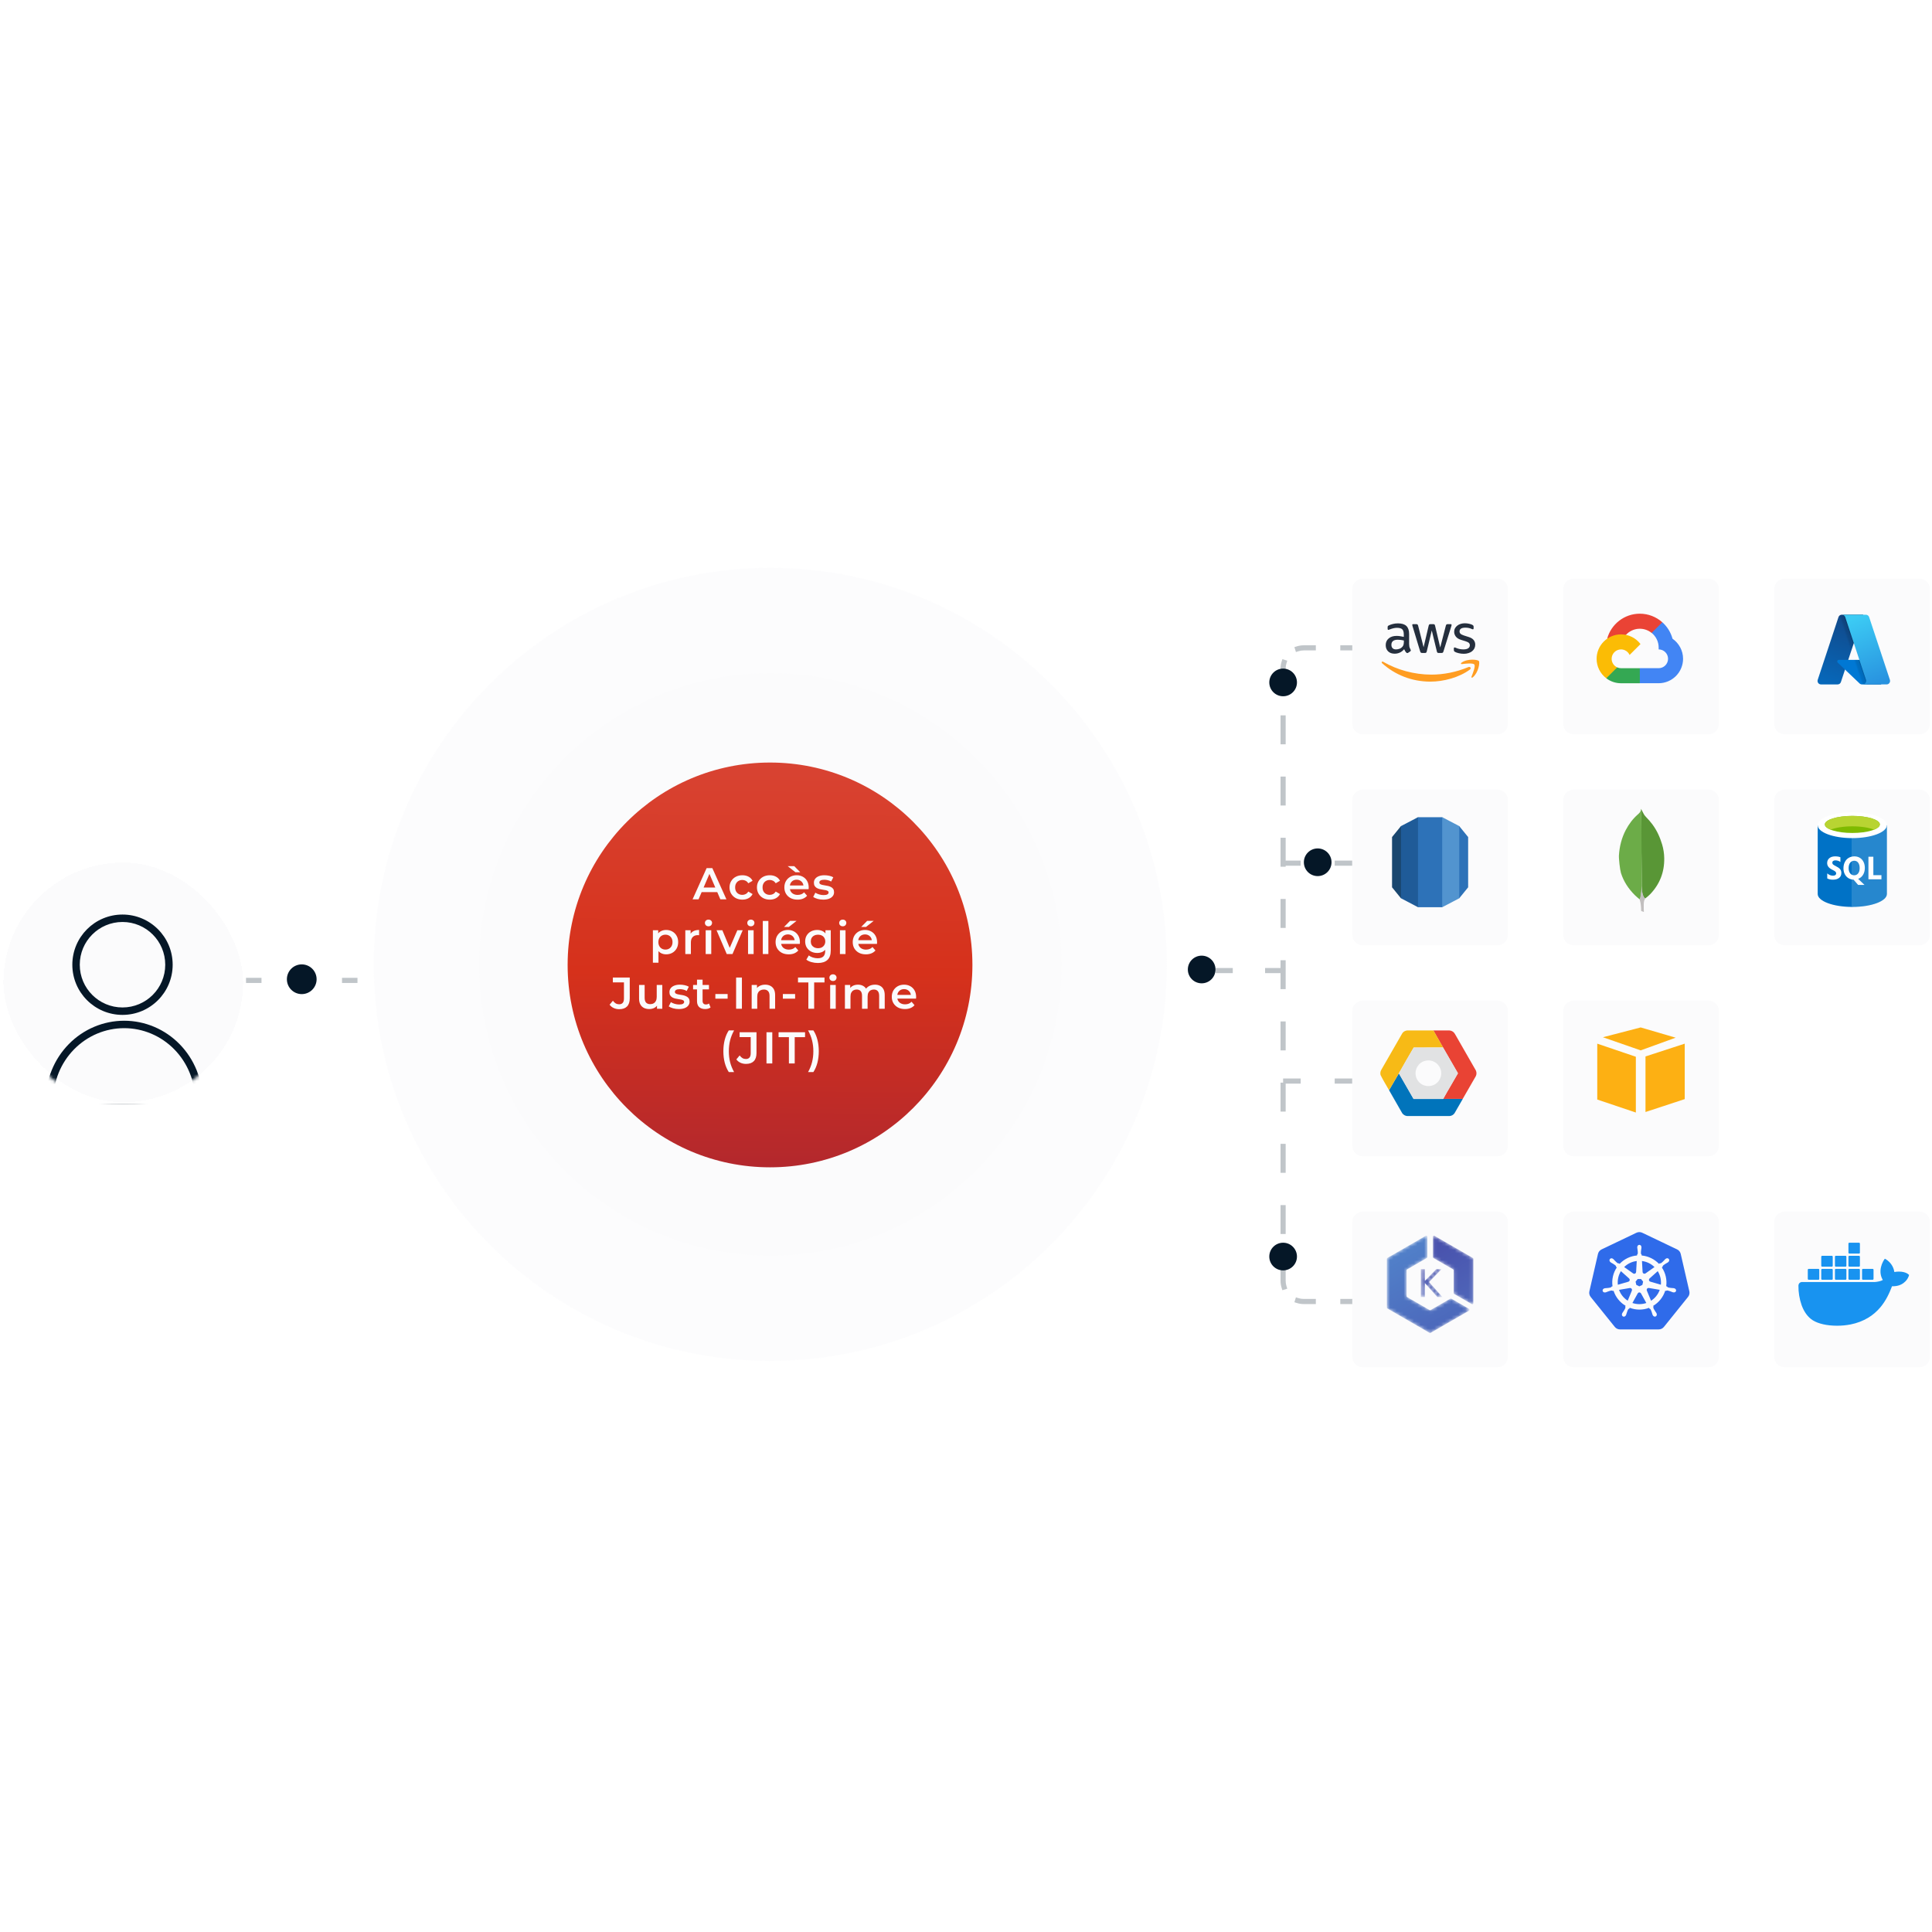 <svg width="565" height="565" viewBox="0 0 565 565" fill="none" xmlns="http://www.w3.org/2000/svg">
<g clip-path="url(#clip0_236_5191)">
<path opacity="0.5" d="M341.236 282.028C341.236 346.076 289.315 397.997 225.268 397.997C161.22 397.997 109.299 346.076 109.299 282.028C109.299 217.98 161.22 166.06 225.268 166.06C289.315 166.06 341.236 217.98 341.236 282.028Z" fill="#FBFBFC"/>
<path d="M310.447 282.028C310.447 329.068 272.315 367.2 225.275 367.2C178.236 367.2 140.104 329.068 140.104 282.028C140.104 234.989 178.236 196.856 225.275 196.856C272.315 196.856 310.447 234.989 310.447 282.028Z" fill="#FBFBFC"/>
<path d="M284.375 282.187C284.375 314.876 257.876 341.375 225.187 341.375C192.499 341.375 166 314.876 166 282.187C166 249.499 192.499 223 225.187 223C257.876 223 284.375 249.499 284.375 282.187Z" fill="url(#paint0_linear_236_5191)"/>
<path d="M236.308 313.529C236.847 312.573 237.238 311.6 237.481 310.609C237.733 309.609 237.859 308.549 237.859 307.428C237.859 306.307 237.733 305.25 237.481 304.26C237.238 303.26 236.847 302.282 236.308 301.326H237.859C238.381 302.1 238.776 303.012 239.045 304.064C239.315 305.107 239.45 306.228 239.45 307.428C239.45 308.627 239.315 309.748 239.045 310.791C238.776 311.826 238.381 312.738 237.859 313.529H236.308Z" fill="#FBFBFC"/>
<path d="M230.712 311V303.308H227.687V301.874H235.431V303.308H232.407V311H230.712Z" fill="#FBFBFC"/>
<path d="M224.154 311V301.874H225.849V311H224.154Z" fill="#FBFBFC"/>
<path d="M218.156 311.13C217.574 311.13 217.035 311.017 216.54 310.791C216.053 310.565 215.653 310.239 215.34 309.813L216.305 308.653C216.557 309.001 216.831 309.261 217.126 309.435C217.431 309.609 217.761 309.696 218.117 309.696C219.065 309.696 219.538 309.135 219.538 308.014V303.295H216.292V301.874H221.233V307.923C221.233 309.001 220.968 309.805 220.438 310.335C219.917 310.865 219.156 311.13 218.156 311.13Z" fill="#FBFBFC"/>
<path d="M213.133 313.529C212.62 312.738 212.224 311.826 211.946 310.791C211.677 309.748 211.542 308.627 211.542 307.428C211.542 306.228 211.677 305.107 211.946 304.064C212.224 303.012 212.62 302.1 213.133 301.326H214.684C214.154 302.282 213.763 303.26 213.511 304.26C213.267 305.25 213.146 306.307 213.146 307.428C213.146 308.549 213.267 309.609 213.511 310.609C213.763 311.6 214.154 312.573 214.684 313.529H213.133Z" fill="#FBFBFC"/>
<path d="M264.642 295.091C263.869 295.091 263.191 294.939 262.609 294.635C262.035 294.322 261.587 293.896 261.266 293.357C260.953 292.818 260.796 292.205 260.796 291.519C260.796 290.823 260.948 290.211 261.253 289.68C261.566 289.142 261.991 288.72 262.53 288.416C263.078 288.112 263.699 287.959 264.395 287.959C265.073 287.959 265.677 288.107 266.207 288.403C266.737 288.698 267.154 289.115 267.459 289.654C267.763 290.193 267.915 290.828 267.915 291.558C267.915 291.627 267.911 291.706 267.902 291.793C267.902 291.879 267.897 291.962 267.889 292.04H262.087V290.958H267.028L266.389 291.297C266.398 290.897 266.316 290.545 266.142 290.241C265.968 289.937 265.729 289.698 265.425 289.524C265.129 289.35 264.786 289.263 264.395 289.263C263.995 289.263 263.643 289.35 263.339 289.524C263.043 289.698 262.809 289.941 262.635 290.254C262.47 290.558 262.387 290.919 262.387 291.336V291.597C262.387 292.014 262.483 292.384 262.674 292.705C262.865 293.027 263.134 293.274 263.482 293.448C263.83 293.622 264.23 293.709 264.682 293.709C265.073 293.709 265.425 293.648 265.738 293.527C266.051 293.405 266.329 293.214 266.572 292.953L267.446 293.957C267.133 294.322 266.737 294.604 266.259 294.804C265.79 294.995 265.251 295.091 264.642 295.091Z" fill="#FBFBFC"/>
<path d="M247.089 295V288.038H248.64V289.889L248.367 289.341C248.601 288.889 248.94 288.546 249.383 288.311C249.835 288.077 250.348 287.959 250.922 287.959C251.574 287.959 252.139 288.12 252.617 288.442C253.104 288.763 253.425 289.25 253.582 289.902L252.943 289.68C253.169 289.159 253.542 288.742 254.064 288.429C254.585 288.116 255.19 287.959 255.876 287.959C256.432 287.959 256.924 288.068 257.349 288.285C257.784 288.503 258.123 288.837 258.366 289.289C258.61 289.733 258.731 290.306 258.731 291.01V295H257.102V291.219C257.102 290.602 256.967 290.141 256.698 289.837C256.428 289.533 256.041 289.381 255.537 289.381C255.181 289.381 254.864 289.459 254.585 289.615C254.316 289.772 254.103 290.002 253.947 290.306C253.799 290.61 253.725 290.997 253.725 291.467V295H252.095V291.219C252.095 290.602 251.961 290.141 251.691 289.837C251.422 289.533 251.035 289.381 250.531 289.381C250.174 289.381 249.857 289.459 249.579 289.615C249.31 289.772 249.097 290.002 248.94 290.306C248.792 290.61 248.719 290.997 248.719 291.467V295H247.089Z" fill="#FBFBFC"/>
<path d="M242.777 295V288.038H244.407V295H242.777ZM243.598 286.891C243.294 286.891 243.042 286.795 242.842 286.604C242.651 286.413 242.555 286.182 242.555 285.913C242.555 285.635 242.651 285.404 242.842 285.222C243.042 285.031 243.294 284.935 243.598 284.935C243.902 284.935 244.15 285.026 244.341 285.209C244.541 285.383 244.641 285.604 244.641 285.874C244.641 286.161 244.546 286.404 244.354 286.604C244.163 286.795 243.911 286.891 243.598 286.891Z" fill="#FBFBFC"/>
<path d="M236.399 295V287.308H233.374V285.874H241.118V287.308H238.094V295H236.399Z" fill="#FBFBFC"/>
<path d="M228.938 292.053V290.697H232.523V292.053H228.938Z" fill="#FBFBFC"/>
<path d="M219.821 295V288.038H221.373V289.915L221.099 289.341C221.342 288.898 221.694 288.559 222.155 288.325C222.624 288.081 223.163 287.959 223.772 287.959C224.328 287.959 224.823 288.068 225.258 288.285C225.701 288.503 226.049 288.837 226.301 289.289C226.553 289.733 226.679 290.306 226.679 291.01V295H225.049V291.219C225.049 290.602 224.902 290.141 224.606 289.837C224.319 289.533 223.915 289.381 223.394 289.381C223.011 289.381 222.672 289.459 222.377 289.615C222.081 289.772 221.851 290.006 221.686 290.319C221.529 290.623 221.451 291.01 221.451 291.48V295H219.821Z" fill="#FBFBFC"/>
<path d="M215.271 295V285.874H216.966V295H215.271Z" fill="#FBFBFC"/>
<path d="M209.203 292.053V290.697H212.788V292.053H209.203Z" fill="#FBFBFC"/>
<path d="M206.234 295.091C205.469 295.091 204.878 294.896 204.461 294.505C204.044 294.105 203.835 293.518 203.835 292.744V286.5H205.465V292.705C205.465 293.036 205.547 293.292 205.712 293.475C205.886 293.657 206.125 293.748 206.43 293.748C206.795 293.748 207.099 293.653 207.342 293.462L207.798 294.622C207.607 294.778 207.373 294.896 207.094 294.974C206.816 295.052 206.529 295.091 206.234 295.091ZM202.688 289.342V288.038H207.329V289.342H202.688Z" fill="#FBFBFC"/>
<path d="M198.512 295.091C197.929 295.091 197.369 295.017 196.83 294.869C196.3 294.713 195.878 294.526 195.565 294.309L196.191 293.07C196.504 293.27 196.878 293.435 197.312 293.566C197.747 293.696 198.181 293.761 198.616 293.761C199.129 293.761 199.498 293.692 199.724 293.553C199.959 293.414 200.076 293.227 200.076 292.992C200.076 292.801 199.998 292.657 199.841 292.562C199.685 292.457 199.481 292.379 199.229 292.327C198.977 292.275 198.694 292.227 198.381 292.184C198.077 292.14 197.769 292.084 197.456 292.014C197.151 291.936 196.873 291.827 196.621 291.688C196.369 291.54 196.165 291.345 196.008 291.102C195.852 290.858 195.774 290.537 195.774 290.137C195.774 289.693 195.9 289.311 196.152 288.989C196.404 288.659 196.756 288.407 197.208 288.233C197.669 288.051 198.212 287.959 198.838 287.959C199.307 287.959 199.781 288.012 200.259 288.116C200.737 288.22 201.132 288.368 201.445 288.559L200.819 289.798C200.489 289.598 200.154 289.463 199.815 289.394C199.485 289.315 199.155 289.276 198.825 289.276C198.329 289.276 197.96 289.35 197.716 289.498C197.482 289.646 197.364 289.833 197.364 290.059C197.364 290.267 197.443 290.424 197.599 290.528C197.755 290.632 197.96 290.715 198.212 290.776C198.464 290.836 198.742 290.889 199.046 290.932C199.359 290.967 199.668 291.023 199.972 291.102C200.276 291.18 200.554 291.288 200.806 291.427C201.067 291.558 201.276 291.745 201.432 291.988C201.589 292.231 201.667 292.549 201.667 292.94C201.667 293.374 201.536 293.752 201.276 294.074C201.024 294.396 200.663 294.648 200.194 294.83C199.724 295.004 199.164 295.091 198.512 295.091Z" fill="#FBFBFC"/>
<path d="M189.89 295.091C189.298 295.091 188.777 294.982 188.325 294.765C187.873 294.539 187.521 294.2 187.269 293.748C187.017 293.287 186.891 292.709 186.891 292.014V288.038H188.521V291.792C188.521 292.418 188.66 292.888 188.938 293.2C189.225 293.505 189.629 293.657 190.15 293.657C190.533 293.657 190.863 293.579 191.141 293.422C191.428 293.266 191.65 293.031 191.806 292.718C191.971 292.405 192.054 292.018 192.054 291.558V288.038H193.683V295H192.132V293.122L192.406 293.696C192.171 294.148 191.828 294.496 191.376 294.739C190.924 294.974 190.428 295.091 189.89 295.091Z" fill="#FBFBFC"/>
<path d="M181.089 295.13C180.507 295.13 179.968 295.017 179.473 294.791C178.986 294.565 178.586 294.239 178.273 293.813L179.238 292.653C179.49 293.001 179.764 293.261 180.059 293.435C180.364 293.609 180.694 293.696 181.05 293.696C181.998 293.696 182.471 293.135 182.471 292.014V287.295H179.225V285.874H184.166V291.923C184.166 293.001 183.901 293.805 183.371 294.335C182.849 294.865 182.089 295.13 181.089 295.13Z" fill="#FBFBFC"/>
<path d="M253.22 279.091C252.446 279.091 251.768 278.939 251.186 278.635C250.612 278.322 250.164 277.896 249.843 277.357C249.53 276.818 249.374 276.205 249.374 275.519C249.374 274.823 249.526 274.211 249.83 273.68C250.143 273.142 250.569 272.72 251.108 272.416C251.655 272.112 252.277 271.959 252.972 271.959C253.65 271.959 254.254 272.107 254.784 272.403C255.314 272.698 255.732 273.115 256.036 273.654C256.34 274.193 256.492 274.828 256.492 275.558C256.492 275.627 256.488 275.706 256.479 275.792C256.479 275.879 256.475 275.962 256.466 276.04H250.664V274.958H255.605L254.967 275.297C254.975 274.897 254.893 274.545 254.719 274.241C254.545 273.937 254.306 273.698 254.002 273.524C253.706 273.35 253.363 273.263 252.972 273.263C252.572 273.263 252.22 273.35 251.916 273.524C251.62 273.698 251.386 273.941 251.212 274.254C251.047 274.558 250.964 274.919 250.964 275.336V275.597C250.964 276.014 251.06 276.384 251.251 276.705C251.442 277.027 251.712 277.274 252.059 277.448C252.407 277.622 252.807 277.709 253.259 277.709C253.65 277.709 254.002 277.648 254.315 277.526C254.628 277.405 254.906 277.214 255.149 276.953L256.023 277.957C255.71 278.322 255.314 278.604 254.836 278.804C254.367 278.995 253.828 279.091 253.22 279.091ZM251.838 271.086L253.598 269.3H255.514L253.246 271.086H251.838Z" fill="#FBFBFC"/>
<path d="M245.635 279V272.038H247.265V279H245.635ZM246.457 270.891C246.152 270.891 245.9 270.795 245.7 270.604C245.509 270.413 245.414 270.182 245.414 269.913C245.414 269.635 245.509 269.404 245.7 269.222C245.9 269.031 246.152 268.935 246.457 268.935C246.761 268.935 247.008 269.026 247.2 269.209C247.4 269.383 247.5 269.604 247.5 269.874C247.5 270.161 247.404 270.404 247.213 270.604C247.022 270.795 246.769 270.891 246.457 270.891Z" fill="#FBFBFC"/>
<path d="M239.195 281.62C238.551 281.62 237.921 281.533 237.304 281.36C236.696 281.194 236.196 280.951 235.805 280.629L236.535 279.404C236.839 279.656 237.222 279.856 237.682 280.004C238.152 280.16 238.625 280.238 239.103 280.238C239.868 280.238 240.429 280.06 240.785 279.704C241.141 279.356 241.32 278.83 241.32 278.126V276.888L241.45 275.31L241.398 273.733V272.038H242.949V277.944C242.949 279.204 242.628 280.13 241.985 280.721C241.341 281.32 240.411 281.62 239.195 281.62ZM238.986 278.687C238.325 278.687 237.726 278.548 237.187 278.27C236.657 277.983 236.235 277.587 235.922 277.083C235.618 276.579 235.466 275.988 235.466 275.31C235.466 274.641 235.618 274.054 235.922 273.55C236.235 273.046 236.657 272.655 237.187 272.377C237.726 272.099 238.325 271.959 238.986 271.959C239.577 271.959 240.107 272.077 240.577 272.311C241.046 272.546 241.42 272.911 241.698 273.407C241.985 273.902 242.128 274.537 242.128 275.31C242.128 276.084 241.985 276.723 241.698 277.227C241.42 277.722 241.046 278.091 240.577 278.335C240.107 278.57 239.577 278.687 238.986 278.687ZM239.234 277.305C239.642 277.305 240.007 277.222 240.329 277.057C240.65 276.883 240.898 276.649 241.072 276.353C241.254 276.049 241.346 275.701 241.346 275.31C241.346 274.919 241.254 274.576 241.072 274.28C240.898 273.976 240.65 273.746 240.329 273.589C240.007 273.424 239.642 273.341 239.234 273.341C238.825 273.341 238.456 273.424 238.125 273.589C237.804 273.746 237.552 273.976 237.369 274.28C237.195 274.576 237.109 274.919 237.109 275.31C237.109 275.701 237.195 276.049 237.369 276.353C237.552 276.649 237.804 276.883 238.125 277.057C238.456 277.222 238.825 277.305 239.234 277.305Z" fill="#FBFBFC"/>
<path d="M230.659 279.091C229.885 279.091 229.207 278.939 228.625 278.635C228.051 278.322 227.603 277.896 227.282 277.357C226.969 276.818 226.812 276.205 226.812 275.519C226.812 274.823 226.965 274.211 227.269 273.68C227.582 273.142 228.008 272.72 228.546 272.416C229.094 272.112 229.716 271.959 230.411 271.959C231.089 271.959 231.693 272.107 232.223 272.403C232.753 272.698 233.17 273.115 233.475 273.654C233.779 274.193 233.931 274.828 233.931 275.558C233.931 275.627 233.927 275.706 233.918 275.792C233.918 275.879 233.914 275.962 233.905 276.04H228.103V274.958H233.044L232.406 275.297C232.414 274.897 232.332 274.545 232.158 274.241C231.984 273.937 231.745 273.698 231.441 273.524C231.145 273.35 230.802 273.263 230.411 273.263C230.011 273.263 229.659 273.35 229.355 273.524C229.059 273.698 228.825 273.941 228.651 274.254C228.486 274.558 228.403 274.919 228.403 275.336V275.597C228.403 276.014 228.499 276.384 228.69 276.705C228.881 277.027 229.151 277.274 229.498 277.448C229.846 277.622 230.246 277.709 230.698 277.709C231.089 277.709 231.441 277.648 231.754 277.526C232.067 277.405 232.345 277.214 232.588 276.953L233.462 277.957C233.149 278.322 232.753 278.604 232.275 278.804C231.806 278.995 231.267 279.091 230.659 279.091ZM229.277 271.086L231.037 269.3H232.953L230.685 271.086H229.277Z" fill="#FBFBFC"/>
<path d="M223.074 279V269.326H224.704V279H223.074Z" fill="#FBFBFC"/>
<path d="M218.762 279V272.038H220.392V279H218.762ZM219.584 270.891C219.279 270.891 219.027 270.795 218.827 270.604C218.636 270.413 218.541 270.182 218.541 269.913C218.541 269.635 218.636 269.404 218.827 269.222C219.027 269.031 219.279 268.935 219.584 268.935C219.888 268.935 220.135 269.026 220.327 269.209C220.527 269.383 220.627 269.604 220.627 269.874C220.627 270.161 220.531 270.404 220.34 270.604C220.148 270.795 219.896 270.891 219.584 270.891Z" fill="#FBFBFC"/>
<path d="M212.533 279L209.548 272.038H211.242L213.811 278.178H212.976L215.636 272.038H217.201L214.215 279H212.533Z" fill="#FBFBFC"/>
<path d="M206.37 279V272.038H208V279H206.37ZM207.191 270.891C206.887 270.891 206.635 270.795 206.435 270.604C206.244 270.413 206.148 270.182 206.148 269.913C206.148 269.635 206.244 269.404 206.435 269.222C206.635 269.031 206.887 268.935 207.191 268.935C207.495 268.935 207.743 269.026 207.934 269.209C208.134 269.383 208.234 269.604 208.234 269.874C208.234 270.161 208.139 270.404 207.947 270.604C207.756 270.795 207.504 270.891 207.191 270.891Z" fill="#FBFBFC"/>
<path d="M200.416 279V272.038H201.967V273.954L201.784 273.394C201.993 272.924 202.319 272.568 202.762 272.325C203.214 272.081 203.775 271.959 204.444 271.959V273.511C204.375 273.494 204.309 273.485 204.249 273.485C204.188 273.476 204.127 273.472 204.066 273.472C203.449 273.472 202.958 273.654 202.593 274.019C202.228 274.376 202.045 274.91 202.045 275.623V279H200.416Z" fill="#FBFBFC"/>
<path d="M194.794 279.091C194.229 279.091 193.712 278.961 193.242 278.7C192.782 278.439 192.412 278.048 192.134 277.526C191.865 276.996 191.73 276.327 191.73 275.519C191.73 274.702 191.86 274.032 192.121 273.511C192.39 272.989 192.755 272.603 193.216 272.351C193.677 272.09 194.203 271.959 194.794 271.959C195.48 271.959 196.084 272.107 196.606 272.403C197.136 272.698 197.553 273.111 197.857 273.641C198.17 274.172 198.327 274.797 198.327 275.519C198.327 276.24 198.17 276.87 197.857 277.409C197.553 277.939 197.136 278.352 196.606 278.648C196.084 278.943 195.48 279.091 194.794 279.091ZM190.935 281.529V272.038H192.486V273.68L192.434 275.532L192.564 277.383V281.529H190.935ZM194.611 277.696C195.002 277.696 195.35 277.609 195.654 277.435C195.967 277.261 196.215 277.009 196.397 276.679C196.58 276.349 196.671 275.962 196.671 275.519C196.671 275.067 196.58 274.68 196.397 274.358C196.215 274.028 195.967 273.776 195.654 273.602C195.35 273.428 195.002 273.341 194.611 273.341C194.22 273.341 193.868 273.428 193.555 273.602C193.242 273.776 192.994 274.028 192.812 274.358C192.629 274.68 192.538 275.067 192.538 275.519C192.538 275.962 192.629 276.349 192.812 276.679C192.994 277.009 193.242 277.261 193.555 277.435C193.868 277.609 194.22 277.696 194.611 277.696Z" fill="#FBFBFC"/>
<path d="M240.758 263.091C240.176 263.091 239.616 263.017 239.077 262.869C238.546 262.713 238.125 262.526 237.812 262.309L238.438 261.07C238.751 261.27 239.124 261.435 239.559 261.566C239.994 261.696 240.428 261.761 240.863 261.761C241.376 261.761 241.745 261.692 241.971 261.553C242.206 261.414 242.323 261.227 242.323 260.992C242.323 260.801 242.245 260.657 242.088 260.562C241.932 260.457 241.728 260.379 241.476 260.327C241.224 260.275 240.941 260.227 240.628 260.184C240.324 260.14 240.015 260.084 239.702 260.014C239.398 259.936 239.12 259.827 238.868 259.688C238.616 259.54 238.412 259.345 238.255 259.102C238.099 258.858 238.021 258.537 238.021 258.137C238.021 257.693 238.147 257.311 238.399 256.989C238.651 256.659 239.003 256.407 239.455 256.233C239.915 256.051 240.459 255.959 241.084 255.959C241.554 255.959 242.027 256.012 242.506 256.116C242.984 256.22 243.379 256.368 243.692 256.559L243.066 257.798C242.736 257.598 242.401 257.463 242.062 257.394C241.732 257.315 241.402 257.276 241.071 257.276C240.576 257.276 240.207 257.35 239.963 257.498C239.729 257.646 239.611 257.833 239.611 258.059C239.611 258.267 239.689 258.424 239.846 258.528C240.002 258.632 240.207 258.715 240.459 258.776C240.711 258.836 240.989 258.889 241.293 258.932C241.606 258.967 241.914 259.023 242.219 259.102C242.523 259.18 242.801 259.288 243.053 259.427C243.314 259.558 243.522 259.745 243.679 259.988C243.835 260.231 243.914 260.549 243.914 260.94C243.914 261.374 243.783 261.752 243.522 262.074C243.27 262.396 242.91 262.648 242.44 262.83C241.971 263.004 241.41 263.091 240.758 263.091Z" fill="#FBFBFC"/>
<path d="M233.226 263.091C232.452 263.091 231.774 262.939 231.192 262.635C230.618 262.322 230.171 261.896 229.849 261.357C229.536 260.818 229.38 260.205 229.38 259.519C229.38 258.823 229.532 258.211 229.836 257.68C230.149 257.142 230.575 256.72 231.114 256.416C231.661 256.112 232.283 255.959 232.978 255.959C233.656 255.959 234.26 256.107 234.79 256.403C235.321 256.698 235.738 257.115 236.042 257.654C236.346 258.193 236.498 258.828 236.498 259.558C236.498 259.627 236.494 259.706 236.485 259.792C236.485 259.879 236.481 259.962 236.472 260.04H230.671V258.958H235.612L234.973 259.297C234.982 258.897 234.899 258.545 234.725 258.241C234.551 257.937 234.312 257.698 234.008 257.524C233.713 257.35 233.369 257.263 232.978 257.263C232.578 257.263 232.226 257.35 231.922 257.524C231.627 257.698 231.392 257.941 231.218 258.254C231.053 258.558 230.97 258.919 230.97 259.336V259.597C230.97 260.014 231.066 260.384 231.257 260.705C231.449 261.027 231.718 261.274 232.066 261.448C232.413 261.622 232.813 261.709 233.265 261.709C233.656 261.709 234.008 261.648 234.321 261.526C234.634 261.405 234.912 261.214 235.156 260.953L236.029 261.957C235.716 262.322 235.321 262.604 234.843 262.804C234.373 262.995 233.834 263.091 233.226 263.091ZM232.626 255.086L230.358 253.3H232.274L234.034 255.086H232.626Z" fill="#FBFBFC"/>
<path d="M225.131 263.091C224.401 263.091 223.749 262.939 223.175 262.635C222.611 262.322 222.167 261.896 221.846 261.357C221.524 260.818 221.363 260.205 221.363 259.519C221.363 258.823 221.524 258.211 221.846 257.68C222.167 257.142 222.611 256.72 223.175 256.416C223.749 256.112 224.401 255.959 225.131 255.959C225.809 255.959 226.404 256.099 226.917 256.377C227.439 256.646 227.834 257.046 228.104 257.576L226.852 258.306C226.643 257.976 226.387 257.733 226.083 257.576C225.787 257.42 225.466 257.341 225.118 257.341C224.718 257.341 224.358 257.428 224.036 257.602C223.714 257.776 223.462 258.028 223.28 258.358C223.097 258.68 223.006 259.067 223.006 259.519C223.006 259.971 223.097 260.362 223.28 260.692C223.462 261.014 223.714 261.261 224.036 261.435C224.358 261.609 224.718 261.696 225.118 261.696C225.466 261.696 225.787 261.618 226.083 261.461C226.387 261.305 226.643 261.061 226.852 260.731L228.104 261.461C227.834 261.983 227.439 262.387 226.917 262.674C226.404 262.952 225.809 263.091 225.131 263.091Z" fill="#FBFBFC"/>
<path d="M217.114 263.091C216.384 263.091 215.732 262.939 215.158 262.635C214.593 262.322 214.15 261.896 213.829 261.357C213.507 260.818 213.346 260.205 213.346 259.519C213.346 258.823 213.507 258.211 213.829 257.68C214.15 257.142 214.593 256.72 215.158 256.416C215.732 256.112 216.384 255.959 217.114 255.959C217.792 255.959 218.387 256.099 218.9 256.377C219.422 256.646 219.817 257.046 220.087 257.576L218.835 258.306C218.626 257.976 218.37 257.733 218.066 257.576C217.77 257.42 217.449 257.341 217.101 257.341C216.701 257.341 216.34 257.428 216.019 257.602C215.697 257.776 215.445 258.028 215.263 258.358C215.08 258.68 214.989 259.067 214.989 259.519C214.989 259.971 215.08 260.362 215.263 260.692C215.445 261.014 215.697 261.261 216.019 261.435C216.34 261.609 216.701 261.696 217.101 261.696C217.449 261.696 217.77 261.618 218.066 261.461C218.37 261.305 218.626 261.061 218.835 260.731L220.087 261.461C219.817 261.983 219.422 262.387 218.9 262.674C218.387 262.952 217.792 263.091 217.114 263.091Z" fill="#FBFBFC"/>
<path d="M202.541 263L206.648 253.874H208.316L212.436 263H210.663L207.13 254.773H207.808L204.288 263H202.541ZM204.431 260.888L204.888 259.558H209.816L210.272 260.888H204.431Z" fill="#FBFBFC"/>
<path d="M360.515 283.084L360.515 284.584L355.531 284.584L355.531 283.084L360.515 283.084ZM374.944 283.084L374.944 284.584L369.962 284.584L369.962 283.084L374.944 283.084Z" fill="#C0C5C9"/>
<path d="M380.376 251.676V253.176H375.234V251.676H380.376ZM395.463 251.676V253.176H390.321V251.676H395.463Z" fill="#C0C5C9"/>
<path d="M380.376 315.398V316.898H375.234V315.398H380.376ZM395.463 315.398V316.898H390.321V315.398H395.463Z" fill="#C0C5C9"/>
<g filter="url(#filter0_d_236_5191)">
<path d="M395.461 170.239C395.461 168.564 396.819 167.205 398.495 167.205H437.941C439.617 167.205 440.975 168.564 440.975 170.239V209.685C440.975 211.361 439.617 212.719 437.941 212.719H398.495C396.819 212.719 395.461 211.361 395.461 209.685V170.239Z" fill="#FBFBFC"/>
</g>
<path d="M412.106 188.471C412.106 188.822 412.144 189.107 412.21 189.315C412.286 189.524 412.381 189.752 412.514 189.999C412.561 190.075 412.58 190.151 412.58 190.217C412.58 190.312 412.523 190.407 412.4 190.502L411.802 190.901C411.717 190.957 411.631 190.986 411.555 190.986C411.46 190.986 411.365 190.938 411.27 190.853C411.138 190.72 411.024 190.578 410.929 190.416C410.834 190.255 410.739 190.075 410.635 189.856C409.894 190.73 408.964 191.166 407.844 191.166C407.047 191.166 406.411 190.938 405.946 190.483C405.48 190.027 405.243 189.42 405.243 188.66C405.243 187.854 405.528 187.199 406.107 186.705C406.686 186.212 407.455 185.965 408.432 185.965C408.755 185.965 409.087 185.993 409.439 186.041C409.79 186.088 410.15 186.164 410.53 186.25V185.557C410.53 184.835 410.378 184.332 410.084 184.038C409.78 183.744 409.268 183.601 408.537 183.601C408.205 183.601 407.863 183.639 407.512 183.725C407.161 183.81 406.819 183.915 406.487 184.047C406.335 184.114 406.221 184.152 406.154 184.171C406.088 184.19 406.04 184.199 406.003 184.199C405.87 184.199 405.803 184.104 405.803 183.905V183.44C405.803 183.288 405.822 183.174 405.87 183.108C405.917 183.041 406.003 182.975 406.135 182.908C406.468 182.738 406.866 182.595 407.331 182.481C407.796 182.358 408.29 182.301 408.812 182.301C409.942 182.301 410.767 182.557 411.299 183.07C411.821 183.582 412.087 184.361 412.087 185.405V188.471H412.106ZM408.252 189.913C408.565 189.913 408.888 189.856 409.23 189.743C409.571 189.629 409.875 189.42 410.131 189.135C410.283 188.955 410.397 188.755 410.454 188.528C410.511 188.3 410.549 188.025 410.549 187.702V187.303C410.274 187.237 409.98 187.18 409.676 187.142C409.372 187.104 409.078 187.085 408.784 187.085C408.148 187.085 407.683 187.208 407.369 187.464C407.056 187.721 406.904 188.081 406.904 188.556C406.904 189.002 407.018 189.334 407.255 189.562C407.483 189.799 407.815 189.913 408.252 189.913ZM415.874 190.948C415.703 190.948 415.589 190.92 415.513 190.853C415.437 190.796 415.371 190.663 415.314 190.483L413.093 183.146C413.036 182.956 413.007 182.832 413.007 182.766C413.007 182.614 413.083 182.529 413.235 182.529H414.165C414.346 182.529 414.469 182.557 414.536 182.624C414.612 182.681 414.669 182.813 414.725 182.994L416.32 189.277L417.801 182.994C417.848 182.804 417.905 182.681 417.981 182.624C418.057 182.567 418.19 182.529 418.361 182.529H419.12C419.301 182.529 419.424 182.557 419.5 182.624C419.576 182.681 419.642 182.813 419.68 182.994L421.18 189.353L422.822 182.994C422.879 182.804 422.945 182.681 423.012 182.624C423.088 182.567 423.211 182.529 423.382 182.529H424.265C424.417 182.529 424.502 182.605 424.502 182.766C424.502 182.813 424.493 182.861 424.483 182.918C424.474 182.975 424.455 183.051 424.417 183.155L422.129 190.492C422.072 190.682 422.006 190.806 421.93 190.863C421.854 190.92 421.73 190.957 421.569 190.957H420.753C420.572 190.957 420.449 190.929 420.373 190.863C420.297 190.796 420.231 190.673 420.193 190.483L418.712 184.37L417.25 190.483C417.203 190.673 417.146 190.796 417.07 190.863C416.994 190.929 416.861 190.957 416.69 190.957H415.874V190.948ZM428.071 191.195C427.577 191.195 427.084 191.138 426.609 191.024C426.135 190.91 425.764 190.787 425.518 190.644C425.366 190.559 425.261 190.464 425.223 190.378C425.185 190.293 425.167 190.198 425.167 190.113V189.638C425.167 189.439 425.242 189.344 425.385 189.344C425.442 189.344 425.499 189.353 425.556 189.372C425.613 189.391 425.698 189.429 425.793 189.467C426.116 189.61 426.467 189.724 426.837 189.799C427.217 189.875 427.587 189.913 427.967 189.913C428.565 189.913 429.03 189.809 429.352 189.6C429.675 189.391 429.846 189.088 429.846 188.698C429.846 188.433 429.761 188.214 429.59 188.034C429.419 187.854 429.096 187.692 428.631 187.54L427.255 187.113C426.562 186.895 426.049 186.572 425.736 186.145C425.423 185.727 425.261 185.262 425.261 184.769C425.261 184.37 425.347 184.019 425.518 183.715C425.689 183.411 425.916 183.146 426.201 182.937C426.486 182.719 426.809 182.557 427.188 182.443C427.568 182.329 427.967 182.272 428.384 182.272C428.593 182.272 428.811 182.282 429.02 182.31C429.239 182.339 429.438 182.377 429.637 182.415C429.827 182.462 430.007 182.51 430.178 182.567C430.349 182.624 430.482 182.681 430.577 182.738C430.71 182.813 430.805 182.889 430.862 182.975C430.919 183.051 430.947 183.155 430.947 183.288V183.734C430.947 183.934 430.871 184.038 430.729 184.038C430.653 184.038 430.529 184 430.368 183.924C429.827 183.677 429.22 183.554 428.546 183.554C428.005 183.554 427.577 183.639 427.283 183.82C426.989 184 426.837 184.275 426.837 184.664C426.837 184.93 426.932 185.158 427.122 185.338C427.312 185.519 427.663 185.699 428.166 185.86L429.514 186.288C430.197 186.506 430.691 186.81 430.985 187.199C431.279 187.588 431.422 188.034 431.422 188.528C431.422 188.936 431.336 189.306 431.175 189.629C431.004 189.951 430.776 190.236 430.482 190.464C430.188 190.701 429.836 190.872 429.428 190.995C429.001 191.138 428.555 191.195 428.071 191.195Z" fill="#252F3E"/>
<path fill-rule="evenodd" clip-rule="evenodd" d="M429.863 195.807C426.74 198.114 422.203 199.338 418.302 199.338C412.835 199.338 407.908 197.317 404.187 193.957C403.893 193.691 404.159 193.33 404.51 193.539C408.535 195.874 413.499 197.288 418.634 197.288C422.099 197.288 425.905 196.567 429.407 195.086C429.939 194.858 430.375 195.428 429.863 195.807Z" fill="#FF9D22"/>
<path fill-rule="evenodd" clip-rule="evenodd" d="M431.154 194.329C430.755 193.817 428.515 194.082 427.5 194.206C427.196 194.244 427.149 193.978 427.424 193.779C429.208 192.526 432.141 192.886 432.483 193.304C432.825 193.731 432.388 196.664 430.717 198.069C430.461 198.287 430.214 198.173 430.328 197.889C430.708 196.949 431.553 194.842 431.154 194.329Z" fill="#FF9D22"/>
<g filter="url(#filter1_d_236_5191)">
<path d="M395.461 231.937C395.461 230.261 396.819 228.902 398.495 228.902H437.941C439.617 228.902 440.975 230.261 440.975 231.937V271.382C440.975 273.058 439.617 274.417 437.941 274.417H398.495C396.819 274.417 395.461 273.058 395.461 271.382V231.937Z" fill="#FBFBFC"/>
</g>
<g filter="url(#filter2_d_236_5191)">
<path d="M395.461 293.636C395.461 291.96 396.819 290.602 398.495 290.602H437.941C439.617 290.602 440.975 291.96 440.975 293.636V333.081C440.975 334.757 439.617 336.116 437.941 336.116H398.495C396.819 336.116 395.461 334.757 395.461 333.081V293.636Z" fill="#FBFBFC"/>
</g>
<g filter="url(#filter3_d_236_5191)">
<path d="M395.461 355.333C395.461 353.657 396.819 352.299 398.495 352.299H437.941C439.617 352.299 440.975 353.657 440.975 355.333V394.779C440.975 396.455 439.617 397.813 437.941 397.813H398.495C396.819 397.813 395.461 396.455 395.461 394.779V355.333Z" fill="#FBFBFC"/>
</g>
<g filter="url(#filter4_d_236_5191)">
<path d="M457.164 170.239C457.164 168.564 458.523 167.205 460.198 167.205H499.644C501.32 167.205 502.678 168.564 502.678 170.239V209.685C502.678 211.361 501.32 212.719 499.644 212.719H460.198C458.523 212.719 457.164 211.361 457.164 209.685V170.239Z" fill="#FBFBFC"/>
</g>
<g filter="url(#filter5_d_236_5191)">
<path d="M457.164 231.937C457.164 230.261 458.523 228.902 460.198 228.902H499.644C501.32 228.902 502.678 230.261 502.678 231.937V271.382C502.678 273.058 501.32 274.417 499.644 274.417H460.198C458.523 274.417 457.164 273.058 457.164 271.382V231.937Z" fill="#FBFBFC"/>
</g>
<g filter="url(#filter6_d_236_5191)">
<path d="M457.164 293.636C457.164 291.96 458.523 290.602 460.198 290.602H499.644C501.32 290.602 502.678 291.96 502.678 293.636V333.081C502.678 334.757 501.32 336.116 499.644 336.116H460.198C458.523 336.116 457.164 334.757 457.164 333.081V293.636Z" fill="#FBFBFC"/>
</g>
<g filter="url(#filter7_d_236_5191)">
<path d="M457.164 355.333C457.164 353.657 458.523 352.299 460.198 352.299H499.644C501.32 352.299 502.678 353.657 502.678 355.333V394.779C502.678 396.455 501.32 397.813 499.644 397.813H460.198C458.523 397.813 457.164 396.455 457.164 394.779V355.333Z" fill="#FBFBFC"/>
</g>
<g filter="url(#filter8_d_236_5191)">
<path d="M518.867 170.239C518.867 168.564 520.226 167.205 521.901 167.205H561.347C563.023 167.205 564.381 168.564 564.381 170.239V209.685C564.381 211.361 563.023 212.719 561.347 212.719H521.901C520.226 212.719 518.867 211.361 518.867 209.685V170.239Z" fill="#FBFBFC"/>
</g>
<g filter="url(#filter9_d_236_5191)">
<path d="M518.867 231.937C518.867 230.261 520.226 228.902 521.901 228.902H561.347C563.023 228.902 564.381 230.261 564.381 231.937V271.382C564.381 273.058 563.023 274.417 561.347 274.417H521.901C520.226 274.417 518.867 273.058 518.867 271.382V231.937Z" fill="#FBFBFC"/>
</g>
<g filter="url(#filter10_d_236_5191)">
<path d="M518.867 355.333C518.867 353.657 520.226 352.299 521.901 352.299H561.347C563.023 352.299 564.381 353.657 564.381 355.333V394.779C564.381 396.455 563.023 397.813 561.347 397.813H521.901C520.226 397.813 518.867 396.455 518.867 394.779V355.333Z" fill="#FBFBFC"/>
</g>
<path d="M379.703 379.624C380.207 379.783 380.744 379.868 381.303 379.868H384.807V381.368H381.303C380.589 381.368 379.9 381.259 379.252 381.055L378.537 380.829L378.987 379.398L379.703 379.624ZM395.463 379.868V381.368H391.96V379.868H395.463ZM374.484 374.55V370.319H375.984V374.55C375.984 375.109 376.071 375.646 376.229 376.15L376.454 376.865L375.023 377.316L374.799 376.601C374.595 375.952 374.484 375.263 374.484 374.55ZM374.484 352.417H375.984V360.879H374.484V352.417ZM374.484 334.515H375.984V342.977H374.484V334.515ZM374.484 316.612H375.984V325.074H374.484V316.612ZM374.484 298.71H375.984V307.172H374.484V298.71ZM374.484 280.808H375.984V289.27H374.484V280.808ZM374.484 262.905H375.984V271.367H374.484V262.905ZM374.484 245.003H375.984V253.465H374.484V245.003ZM374.484 227.101H375.984V235.563H374.484V227.101ZM374.484 209.199H375.984V217.661H374.484V209.199ZM374.484 195.527C374.484 194.814 374.595 194.125 374.799 193.477L375.023 192.762L376.454 193.212L376.229 193.928C376.071 194.432 375.984 194.969 375.984 195.527V199.759H374.484V195.527ZM384.807 188.709V190.209H381.303C380.744 190.209 380.207 190.295 379.703 190.454L378.987 190.679L378.537 189.248L379.252 189.023C379.9 188.819 380.589 188.709 381.303 188.709H384.807ZM395.463 188.709V190.209H391.96V188.709H395.463Z" fill="#C0C5C9"/>
<path d="M355.466 283.52C355.466 285.755 353.655 287.566 351.421 287.566C349.186 287.566 347.375 285.755 347.375 283.52C347.375 281.286 349.186 279.475 351.421 279.475C353.655 279.475 355.466 281.286 355.466 283.52Z" fill="#051727"/>
<path d="M389.396 252.163C389.396 254.397 387.585 256.209 385.35 256.209C383.116 256.209 381.305 254.397 381.305 252.163C381.305 249.929 383.116 248.117 385.35 248.117C387.585 248.117 389.396 249.929 389.396 252.163Z" fill="#051727"/>
<path d="M379.287 199.571C379.287 201.805 377.475 203.617 375.241 203.617C373.007 203.617 371.195 201.805 371.195 199.571C371.195 197.337 373.007 195.525 375.241 195.525C377.475 195.525 379.287 197.337 379.287 199.571Z" fill="#051727"/>
<path d="M379.287 367.47C379.287 369.704 377.475 371.515 375.241 371.515C373.007 371.515 371.195 369.704 371.195 367.47C371.195 365.235 373.007 363.424 375.241 363.424C377.475 363.424 379.287 365.235 379.287 367.47Z" fill="#051727"/>
<path d="M483.005 185.091L483.815 185.105L486.016 182.905L486.122 181.972C484.373 180.417 482.072 179.47 479.554 179.47C474.994 179.47 471.145 182.573 470.005 186.776C470.246 186.608 470.759 186.733 470.759 186.733L475.158 186.009C475.158 186.009 475.384 185.634 475.497 185.658C476.442 184.625 477.744 183.991 479.139 183.886C480.535 183.781 481.917 184.212 483.005 185.091Z" fill="#EA4335"/>
<path d="M489.115 186.782C488.61 184.922 487.572 183.25 486.13 181.971L483.014 185.087C483.653 185.601 484.169 186.252 484.524 186.992C484.879 187.732 485.063 188.542 485.063 189.363V189.913C486.58 189.913 487.81 191.147 487.81 192.66C487.81 194.173 486.576 195.407 485.063 195.407H479.568L479.018 195.96V199.258L479.568 199.805H485.063C486.956 199.8 488.77 199.045 490.107 197.707C491.445 196.368 492.199 194.554 492.202 192.661C492.199 190.228 490.973 188.073 489.108 186.782H489.115Z" fill="#4285F4"/>
<path d="M474.059 199.81H479.553V195.412H474.059C473.669 195.412 473.283 195.328 472.928 195.166L472.135 195.409L469.935 197.609L469.742 198.353C470.98 199.303 472.499 199.816 474.06 199.811L474.059 199.81Z" fill="#34A853"/>
<path d="M474.063 185.515C472.168 185.518 470.352 186.272 469.013 187.612C467.673 188.951 466.919 190.767 466.916 192.662C466.916 193.765 467.172 194.853 467.663 195.841C468.155 196.829 468.868 197.689 469.748 198.354L472.934 195.168C472.452 194.951 472.042 194.599 471.755 194.155C471.467 193.71 471.314 193.192 471.314 192.663C471.314 191.147 472.548 189.916 474.061 189.916C474.59 189.917 475.108 190.07 475.552 190.358C475.996 190.645 476.348 191.054 476.566 191.536L479.752 188.35C478.445 186.63 476.382 185.518 474.06 185.518L474.063 185.515Z" fill="#FBBC05"/>
<g clip-path="url(#clip1_236_5191)">
<path d="M538.6 179.772H544.877L538.36 199.459C538.327 199.56 538.278 199.655 538.217 199.74C538.155 199.825 538.08 199.9 537.996 199.962C537.911 200.024 537.818 200.072 537.719 200.105C537.619 200.137 537.516 200.154 537.412 200.154H532.526C532.368 200.154 532.211 200.115 532.07 200.041C531.929 199.967 531.807 199.86 531.715 199.729C531.622 199.597 531.561 199.445 531.538 199.285C531.514 199.125 531.529 198.962 531.579 198.809L537.651 180.466C537.684 180.365 537.733 180.271 537.795 180.185C537.856 180.1 537.931 180.025 538.016 179.963C538.1 179.901 538.193 179.853 538.293 179.821C538.392 179.788 538.495 179.771 538.599 179.771V179.772L538.6 179.772Z" fill="url(#paint1_linear_236_5191)"/>
<path d="M550.157 200.155H544.52C544.457 200.155 544.394 200.149 544.332 200.137C544.27 200.125 544.209 200.108 544.151 200.084C544.092 200.061 544.036 200.031 543.983 199.997C543.929 199.963 543.88 199.924 543.833 199.88L537.437 193.792C537.369 193.728 537.322 193.644 537.301 193.552C537.281 193.46 537.288 193.364 537.322 193.277C537.356 193.189 537.415 193.113 537.492 193.06C537.568 193.007 537.659 192.979 537.751 192.979H547.706L550.156 200.156L550.157 200.155Z" fill="#0078D4"/>
<path d="M544.898 179.771L540.504 192.978L547.684 192.977L550.147 200.153H544.531C544.473 200.153 544.415 200.147 544.357 200.137C544.3 200.126 544.244 200.111 544.189 200.09C544.08 200.05 543.978 199.99 543.888 199.914L539.57 195.808L538.361 199.44C538.33 199.531 538.287 199.617 538.233 199.696C538.126 199.856 537.979 199.983 537.808 200.066C537.722 200.107 537.632 200.136 537.539 200.153H532.527C532.367 200.154 532.209 200.115 532.067 200.04C531.924 199.965 531.802 199.856 531.709 199.722C531.617 199.589 531.557 199.434 531.536 199.272C531.514 199.11 531.531 198.946 531.585 198.792L537.647 180.479C537.679 180.377 537.726 180.28 537.788 180.193C537.849 180.106 537.924 180.029 538.009 179.966C538.094 179.903 538.188 179.854 538.288 179.821C538.388 179.788 538.493 179.771 538.598 179.771H544.898H544.898Z" fill="url(#paint2_linear_236_5191)"/>
<path d="M552.685 198.808C552.736 198.961 552.75 199.125 552.727 199.285C552.703 199.445 552.643 199.597 552.551 199.728C552.458 199.86 552.336 199.967 552.195 200.041C552.054 200.115 551.898 200.153 551.739 200.153H544.742C544.901 200.153 545.057 200.115 545.199 200.041C545.34 199.967 545.462 199.86 545.554 199.728C545.647 199.597 545.707 199.445 545.731 199.285C545.755 199.125 545.74 198.961 545.69 198.808L539.618 180.465C539.551 180.263 539.423 180.087 539.254 179.963C539.169 179.901 539.076 179.853 538.977 179.82C538.878 179.788 538.775 179.771 538.671 179.771H545.667C545.771 179.771 545.874 179.788 545.974 179.82C546.072 179.853 546.166 179.901 546.25 179.963C546.335 180.024 546.409 180.099 546.471 180.184C546.533 180.27 546.581 180.364 546.615 180.465L552.686 198.808H552.685Z" fill="url(#paint3_linear_236_5191)"/>
</g>
<g clip-path="url(#clip2_236_5191)">
<path d="M407.095 259.486L409.7 262.692L409.934 262.4V241.898L409.7 241.588L407.095 244.792V259.486Z" fill="#1A476F"/>
<path d="M409.713 262.694L414.69 265.306L414.897 264.957L414.901 239.254L414.694 238.98L409.713 241.584V262.694Z" fill="#1F5B98"/>
<path d="M429.349 244.792L426.744 241.588L426.453 241.685L426.511 262.43L426.744 262.692L429.349 259.487V244.792Z" fill="#2D72B8"/>
<path d="M421.775 265.306L426.751 262.694V241.584L421.771 238.98L421.536 239.315L421.539 264.926L421.775 265.306Z" fill="#5294CF"/>
<path d="M414.687 238.98H421.762V265.307H414.687V238.98Z" fill="#2D72B8"/>
</g>
<path d="M479.974 236.651L480.762 238.161C480.939 238.439 481.131 238.686 481.357 238.915C482.019 239.583 482.637 240.295 483.205 241.047C484.54 242.835 485.44 244.82 486.083 246.967C486.468 248.279 486.677 249.624 486.693 250.985C486.758 255.053 485.391 258.545 482.635 261.448C482.187 261.908 481.702 262.33 481.187 262.711C480.914 262.711 480.785 262.497 480.672 262.3C480.467 261.936 480.331 261.535 480.27 261.119C480.173 260.627 480.11 260.135 480.141 259.627V259.398C480.119 259.349 479.878 236.767 479.974 236.651Z" fill="#599636"/>
<path d="M479.974 236.602C479.942 236.536 479.91 236.586 479.878 236.618C479.893 236.947 479.781 237.241 479.605 237.521C479.411 237.799 479.154 238.013 478.897 238.243C477.468 239.505 476.342 241.031 475.441 242.736C474.242 245.032 473.624 247.493 473.449 250.083C473.369 251.017 473.739 254.314 474.027 255.265C474.815 257.791 476.23 259.907 478.062 261.743C478.513 262.186 478.994 262.596 479.492 262.99C479.637 262.99 479.653 262.858 479.686 262.761C479.749 262.551 479.798 262.337 479.831 262.121L480.153 259.661L479.974 236.602Z" fill="#6CAC48"/>
<path d="M480.767 263.71C480.799 263.334 480.976 263.022 481.169 262.71C480.975 262.628 480.831 262.466 480.719 262.284C480.622 262.112 480.541 261.931 480.479 261.743C480.254 261.054 480.206 260.332 480.141 259.628V259.202C480.061 259.268 480.044 259.825 480.044 259.907C479.997 260.651 479.901 261.391 479.755 262.121C479.707 262.417 479.675 262.711 479.497 262.974C479.497 263.007 479.497 263.04 479.512 263.089C479.802 263.958 479.881 264.843 479.93 265.746V266.075C479.93 266.468 479.914 266.385 480.234 266.517C480.364 266.566 480.507 266.583 480.637 266.681C480.733 266.681 480.749 266.599 480.749 266.533L480.701 265.992V264.483C480.685 264.219 480.733 263.958 480.766 263.711L480.767 263.71Z" fill="#C2BFBF"/>
<path fill-rule="evenodd" clip-rule="evenodd" d="M531.571 241.317V261.44C531.571 263.529 536.098 265.223 541.682 265.223V241.317H531.571Z" fill="#0072C6"/>
<path fill-rule="evenodd" clip-rule="evenodd" d="M541.558 265.222H541.696C547.28 265.222 551.807 263.529 551.807 261.44V241.317H541.558V265.223V265.222Z" fill="#0072C6"/>
<path opacity="0.15" fill-rule="evenodd" clip-rule="evenodd" d="M541.561 265.222H541.7C547.283 265.222 551.81 263.529 551.81 261.439V241.317H541.561V265.222V265.222Z" fill="white"/>
<path fill-rule="evenodd" clip-rule="evenodd" d="M551.796 241.318C551.796 243.407 547.269 245.1 541.685 245.1C536.102 245.1 531.575 243.407 531.575 241.318C531.575 239.229 536.102 237.535 541.685 237.535C547.269 237.535 551.796 239.229 551.796 241.318Z" fill="white"/>
<path fill-rule="evenodd" clip-rule="evenodd" d="M549.746 241.101C549.746 242.48 546.145 243.596 541.702 243.596C537.26 243.596 533.658 242.48 533.658 241.101C533.658 239.722 537.26 238.605 541.702 238.605C546.145 238.605 549.746 239.722 549.746 241.101Z" fill="#7FBA00"/>
<path fill-rule="evenodd" clip-rule="evenodd" d="M548.06 242.626C549.113 242.204 549.746 241.676 549.746 241.101C549.746 239.722 546.145 238.605 541.702 238.605C537.259 238.605 533.658 239.722 533.658 241.101C533.658 241.675 534.291 242.204 535.344 242.626C536.814 242.036 539.113 241.656 541.702 241.656C544.291 241.656 546.589 242.036 548.06 242.626Z" fill="#B8D432"/>
<path fill-rule="evenodd" clip-rule="evenodd" d="M538.492 255.288C538.492 255.914 538.273 256.398 537.833 256.741C537.394 257.084 536.788 257.256 536.014 257.256C535.355 257.256 534.805 257.133 534.363 256.888V255.417C534.873 255.864 535.435 256.088 536.049 256.088C536.346 256.088 536.575 256.027 536.737 255.904C536.899 255.781 536.98 255.619 536.98 255.416C536.98 255.217 536.902 255.044 536.746 254.897C536.59 254.75 536.274 254.56 535.796 254.327C534.823 253.856 534.336 253.211 534.336 252.397C534.336 251.806 534.548 251.332 534.973 250.974C535.398 250.617 535.961 250.439 536.664 250.439C537.287 250.439 537.802 250.524 538.213 250.692V252.066C537.782 251.76 537.293 251.607 536.744 251.607C536.468 251.607 536.25 251.667 536.09 251.788C536.014 251.842 535.952 251.914 535.91 251.999C535.869 252.084 535.848 252.178 535.85 252.273C535.85 252.481 535.915 252.652 536.044 252.785C536.174 252.918 536.438 253.083 536.838 253.279C537.435 253.571 537.859 253.866 538.113 254.166C538.368 254.467 538.492 254.841 538.492 255.288ZM545.357 253.799C545.357 254.575 545.187 255.248 544.845 255.817C544.504 256.386 544.024 256.786 543.404 257.017L545.255 258.786H543.386L542.065 257.255C541.498 257.234 540.987 257.079 540.532 256.791C540.076 256.503 539.724 256.109 539.477 255.608C539.23 255.106 539.105 254.548 539.105 253.932C539.105 253.249 539.239 252.64 539.508 252.105C539.776 251.57 540.153 251.159 540.64 250.871C541.127 250.583 541.684 250.439 542.313 250.439C542.9 250.439 543.426 250.578 543.891 250.857C544.355 251.136 544.715 251.533 544.972 252.048C545.229 252.563 545.357 253.147 545.357 253.799ZM543.845 253.882C543.845 253.214 543.704 252.687 543.422 252.299C543.14 251.911 542.755 251.717 542.265 251.717C541.766 251.717 541.368 251.911 541.068 252.3C540.768 252.689 540.619 253.207 540.619 253.854C540.619 254.497 540.765 255.011 541.059 255.395C541.352 255.78 541.742 255.972 542.229 255.972C542.725 255.972 543.117 255.786 543.408 255.414C543.699 255.042 543.845 254.532 543.845 253.882ZM550.212 257.141H546.412V250.55H547.849V255.936H550.212L550.212 257.141Z" fill="white"/>
<path d="M409.085 313.896L413.394 321.386C416.244 321.388 419.096 321.406 421.946 321.394C422.008 321.394 422.069 321.36 422.091 321.36C423.92 321.352 425.754 321.34 427.583 321.36C427.638 321.36 427.728 321.339 427.762 321.393C426.959 322.78 426.176 324.18 425.363 325.562C425.013 326.064 424.48 326.342 423.869 326.381L411.514 326.379C410.919 326.32 410.387 326.023 410.056 325.524C408.76 323.298 407.493 321.055 406.217 318.818L409.086 313.896H409.085Z" fill="#0174BB"/>
<path d="M427.745 321.394C427.711 321.34 427.621 321.361 427.566 321.361C425.737 321.341 423.903 321.353 422.073 321.361C422.079 321.305 422.106 321.258 422.133 321.209C423.48 318.756 424.964 316.373 426.327 313.928L426.345 313.85C424.918 311.335 423.451 308.841 422.009 306.335C421.055 304.678 420.111 303.014 419.173 301.348C420.753 301.351 422.334 301.346 423.915 301.349C424.599 301.413 425.18 301.801 425.502 302.402L431.607 313.05C431.855 313.606 431.843 314.175 431.588 314.724C430.318 316.954 429.03 319.173 427.745 321.394H427.745Z" fill="#E94334"/>
<path d="M419.194 301.347C420.132 303.013 421.076 304.677 422.03 306.334L413.424 306.35C411.957 308.852 410.509 311.367 409.09 313.896L406.221 318.818C405.382 317.346 404.477 315.896 403.735 314.378C403.599 313.846 403.678 313.299 403.967 312.831L410.106 302.152C410.426 301.674 410.952 301.407 411.518 301.348C414.077 301.35 416.636 301.343 419.194 301.347Z" fill="#F7BA16"/>
<path d="M422.023 306.333C423.465 308.839 424.933 311.332 426.36 313.848L426.342 313.925C424.979 316.37 423.495 318.753 422.148 321.206C422.121 321.255 422.095 321.302 422.088 321.359C422.066 321.359 422.006 321.392 421.944 321.393C419.094 321.404 416.242 321.387 413.392 321.384L409.083 313.895C410.503 311.365 411.95 308.85 413.418 306.348L422.023 306.333H422.023ZM417.421 310.123C414.729 310.325 413.137 313.269 414.412 315.656C415.807 318.267 419.634 318.269 421.03 315.656C422.436 313.023 420.381 309.901 417.421 310.123H417.421Z" fill="#E1E2E3"/>
<path d="M478.393 325.354L467.108 321.554V305.211L478.393 309.04V325.354Z" fill="#FDB013"/>
<path d="M492.687 321.428L481.213 325.202V308.949L492.687 305.211V321.428Z" fill="#FDB013"/>
<path d="M479.804 307.174L468.76 303.334L479.804 300.465L490.039 303.463L479.804 307.174Z" fill="#FDB013"/>
<mask id="mask0_236_5191" style="mask-type:luminance" maskUnits="userSpaceOnUse" x="415" y="371" width="7" height="9">
<path d="M415.527 371.134H416.695V374.579L420.059 371.134H421.601L417.91 374.93L421.835 379.31H420.34L416.695 375.222V379.31H415.527V371.134Z" fill="white"/>
</mask>
<g mask="url(#mask0_236_5191)">
<path d="M415.527 371.134H416.695V374.579L420.059 371.134H421.601L417.91 374.93L421.835 379.31H420.34L416.695 375.222V379.31H415.527V371.134Z" fill="url(#paint4_linear_236_5191)"/>
</g>
<mask id="mask1_236_5191" style="mask-type:luminance" maskUnits="userSpaceOnUse" x="419" y="361" width="12" height="21">
<path d="M419.2 367.895L424.953 371.216C425.051 371.273 425.112 371.378 425.112 371.491V378.134C425.112 378.247 425.173 378.352 425.271 378.408L430.405 381.372C430.616 381.495 430.881 381.342 430.881 381.098V368.16C430.881 368.047 430.82 367.942 430.722 367.885L419.518 361.416C419.306 361.294 419.042 361.447 419.042 361.691V367.62C419.042 367.733 419.102 367.838 419.2 367.895Z" fill="white"/>
</mask>
<g mask="url(#mask1_236_5191)">
<path d="M419.2 367.895L424.953 371.216C425.051 371.273 425.112 371.378 425.112 371.491V378.134C425.112 378.247 425.173 378.352 425.271 378.408L430.405 381.372C430.616 381.495 430.881 381.342 430.881 381.098V368.16C430.881 368.047 430.82 367.942 430.722 367.885L419.518 361.416C419.306 361.294 419.042 361.447 419.042 361.691V367.62C419.042 367.733 419.102 367.838 419.2 367.895Z" fill="url(#paint5_linear_236_5191)"/>
</g>
<mask id="mask2_236_5191" style="mask-type:luminance" maskUnits="userSpaceOnUse" x="405" y="361" width="25" height="29">
<path d="M424.132 379.794L418.379 383.116C418.281 383.172 418.16 383.172 418.062 383.116L411.506 379.331C411.408 379.274 411.347 379.169 411.347 379.056V371.486C411.347 371.373 411.408 371.268 411.506 371.211L417.259 367.89C417.358 367.833 417.418 367.728 417.418 367.615V361.687C417.418 361.443 417.153 361.29 416.942 361.412L405.738 367.881C405.64 367.938 405.579 368.042 405.579 368.156V382.387C405.579 382.5 405.64 382.604 405.738 382.661L418.062 389.777C418.16 389.834 418.281 389.834 418.379 389.777L429.583 383.308C429.795 383.186 429.795 382.881 429.583 382.758L424.45 379.794C424.351 379.737 424.23 379.737 424.132 379.794Z" fill="white"/>
</mask>
<g mask="url(#mask2_236_5191)">
<path d="M424.132 379.794L418.379 383.116C418.281 383.172 418.16 383.172 418.062 383.116L411.506 379.331C411.408 379.274 411.347 379.169 411.347 379.056V371.486C411.347 371.373 411.408 371.268 411.506 371.211L417.259 367.89C417.358 367.833 417.418 367.728 417.418 367.615V361.687C417.418 361.443 417.153 361.29 416.942 361.412L405.738 367.881C405.64 367.938 405.579 368.042 405.579 368.156V382.387C405.579 382.5 405.64 382.604 405.738 382.661L418.062 389.777C418.16 389.834 418.281 389.834 418.379 389.777L429.583 383.308C429.795 383.186 429.795 382.881 429.583 382.758L424.45 379.794C424.351 379.737 424.23 379.737 424.132 379.794Z" fill="url(#paint6_linear_236_5191)"/>
</g>
<g clip-path="url(#clip3_236_5191)">
<path d="M477.223 377.419L477.232 377.431L476.011 380.38C474.839 379.63 473.948 378.515 473.475 377.206L476.625 376.672L476.63 376.678C476.726 376.661 476.825 376.669 476.916 376.704C477.007 376.738 477.087 376.796 477.148 376.872C477.208 376.948 477.247 377.039 477.26 377.135C477.273 377.231 477.26 377.33 477.222 377.419H477.223ZM476.205 374.817C476.299 374.791 476.384 374.741 476.451 374.671C476.519 374.6 476.566 374.513 476.587 374.418C476.609 374.324 476.604 374.225 476.574 374.132C476.544 374.04 476.49 373.957 476.416 373.893L476.419 373.88L474.022 371.736C473.291 372.926 472.977 374.326 473.13 375.714L476.203 374.828L476.205 374.817ZM477.604 372.397C477.683 372.455 477.776 372.49 477.873 372.498C477.97 372.507 478.067 372.49 478.155 372.447C478.243 372.405 478.317 372.34 478.371 372.258C478.424 372.177 478.455 372.083 478.459 371.985L478.471 371.979L478.654 368.777C477.266 368.94 475.972 369.56 474.976 370.54L477.599 372.401L477.604 372.397ZM478.533 375.758L479.417 376.185L480.299 375.761L480.519 374.807L479.908 374.046H478.926L478.314 374.807L478.533 375.758ZM480.366 371.976C480.371 372.073 480.401 372.167 480.455 372.249C480.508 372.33 480.583 372.395 480.671 372.438C480.759 372.48 480.857 372.497 480.954 372.488C481.051 372.479 481.143 372.444 481.222 372.386L481.232 372.39L483.84 370.541C482.847 369.569 481.562 368.949 480.183 368.778L480.364 371.974L480.366 371.976ZM493.658 379.272L486.603 388.048C486.419 388.275 486.187 388.458 485.923 388.584C485.659 388.71 485.37 388.775 485.078 388.774L473.76 388.778C473.467 388.778 473.179 388.712 472.915 388.586C472.651 388.46 472.419 388.277 472.236 388.049L465.176 379.274C464.995 379.047 464.867 378.782 464.802 378.498C464.737 378.215 464.737 377.92 464.801 377.637L467.319 366.692C467.451 366.118 467.838 365.636 468.374 365.381L478.569 360.508C478.833 360.382 479.122 360.316 479.415 360.316C479.708 360.316 479.997 360.382 480.261 360.508L490.46 365.378C490.995 365.634 491.383 366.117 491.515 366.69L494.035 377.634C494.167 378.208 494.029 378.811 493.658 379.272ZM489.639 376.758C489.587 376.746 489.513 376.726 489.462 376.716C489.249 376.676 489.077 376.686 488.876 376.67C488.448 376.625 488.096 376.588 487.782 376.489C487.654 376.44 487.562 376.287 487.518 376.225L487.273 376.153C487.404 375.203 487.36 374.237 487.144 373.303C486.928 372.359 486.541 371.463 486 370.659C486.064 370.602 486.184 370.497 486.217 370.465C486.227 370.355 486.218 370.241 486.332 370.12C486.572 369.894 486.874 369.707 487.24 369.482C487.413 369.38 487.573 369.315 487.747 369.187C487.786 369.157 487.84 369.111 487.881 369.078C488.175 368.844 488.242 368.442 488.032 368.178C487.821 367.914 487.413 367.89 487.121 368.123C487.08 368.156 487.023 368.199 486.986 368.231C486.822 368.373 486.72 368.512 486.582 368.659C486.282 368.964 486.032 369.218 485.76 369.403C485.641 369.471 485.468 369.448 485.389 369.443L485.157 369.608C483.82 368.206 482.02 367.336 480.09 367.16L480.076 366.888C479.996 366.812 479.901 366.747 479.876 366.582C479.849 366.255 479.895 365.902 479.946 365.476C479.974 365.277 480.021 365.112 480.029 364.896C480.03 364.847 480.028 364.775 480.028 364.722C480.028 364.348 479.754 364.044 479.417 364.044C479.081 364.044 478.807 364.348 478.807 364.722L478.808 364.739C478.808 364.789 478.806 364.852 478.808 364.896C478.816 365.112 478.862 365.277 478.89 365.476C478.941 365.902 478.985 366.255 478.959 366.584C478.924 366.705 478.855 366.815 478.761 366.899L478.746 367.157C476.804 367.313 474.989 368.185 473.654 369.605C473.58 369.553 473.507 369.501 473.434 369.448C473.324 369.463 473.214 369.497 473.071 369.413C472.799 369.229 472.55 368.975 472.249 368.67C472.111 368.523 472.011 368.384 471.847 368.243C471.81 368.211 471.753 368.167 471.711 368.136C471.59 368.038 471.441 367.981 471.286 367.974C471.194 367.969 471.102 367.986 471.017 368.024C470.932 368.061 470.858 368.118 470.8 368.189C470.589 368.453 470.657 368.857 470.95 369.09L470.958 369.096L471.085 369.198C471.259 369.326 471.418 369.392 471.591 369.493C471.957 369.72 472.259 369.907 472.499 370.131C472.592 370.232 472.609 370.408 472.622 370.483L472.817 370.658C471.737 372.277 471.293 374.239 471.571 376.165L471.316 376.238C471.249 376.326 471.154 376.463 471.054 376.504C470.74 376.603 470.386 376.638 469.96 376.683C469.759 376.7 469.587 376.691 469.373 376.731C469.328 376.739 469.263 376.755 469.211 376.768L469.206 376.77L469.197 376.772C468.837 376.859 468.606 377.19 468.68 377.516C468.755 377.842 469.107 378.04 469.469 377.962L469.477 377.96L469.489 377.957L469.647 377.921C469.855 377.865 470.006 377.783 470.195 377.711C470.598 377.567 470.933 377.446 471.258 377.398C471.395 377.387 471.539 377.483 471.61 377.522L471.875 377.476C472.472 379.322 473.724 380.885 475.395 381.871L475.285 382.138C475.325 382.24 475.369 382.381 475.339 382.482C475.22 382.79 475.017 383.114 474.786 383.476C474.675 383.642 474.56 383.772 474.459 383.964C474.434 384.009 474.404 384.08 474.38 384.127C474.224 384.463 474.339 384.85 474.641 384.995C474.944 385.142 475.32 384.986 475.484 384.65V384.648C475.508 384.6 475.54 384.538 475.56 384.493C475.645 384.295 475.675 384.125 475.736 383.933C475.897 383.527 475.986 383.102 476.209 382.837C476.27 382.763 476.368 382.737 476.471 382.708L476.61 382.458C478.421 383.156 480.427 383.161 482.242 382.473L482.372 382.707C482.477 382.741 482.592 382.759 482.685 382.897C482.851 383.18 482.965 383.516 483.103 383.923C483.164 384.114 483.193 384.284 483.28 384.482C483.3 384.527 483.333 384.592 483.356 384.639C483.518 384.977 483.896 385.131 484.199 384.984C484.501 384.84 484.616 384.452 484.459 384.116C484.435 384.069 484.404 383.999 484.38 383.953C484.278 383.762 484.164 383.634 484.052 383.466C483.82 383.104 483.63 382.805 483.511 382.497C483.462 382.338 483.52 382.24 483.557 382.138C483.535 382.111 483.485 381.962 483.456 381.891C485.133 380.897 486.385 379.322 486.976 377.464C487.054 377.476 487.191 377.501 487.236 377.511C487.328 377.45 487.412 377.371 487.578 377.384C487.903 377.431 488.238 377.552 488.642 377.696C488.83 377.77 488.98 377.853 489.189 377.908C489.233 377.92 489.297 377.931 489.348 377.942L489.359 377.946L489.367 377.947C489.73 378.025 490.081 377.827 490.156 377.501C490.229 377.176 489.999 376.845 489.639 376.758ZM484.795 371.737L482.412 373.871V373.877C482.339 373.941 482.284 374.024 482.253 374.116C482.223 374.209 482.219 374.308 482.24 374.403C482.262 374.498 482.309 374.586 482.377 374.656C482.444 374.726 482.53 374.777 482.624 374.802L482.627 374.815L485.714 375.704C485.782 375.02 485.737 374.329 485.583 373.658C485.427 372.979 485.161 372.329 484.795 371.736V371.737ZM479.891 378.245C479.844 378.156 479.772 378.082 479.685 378.032C479.598 377.982 479.498 377.958 479.397 377.962C479.303 377.965 479.212 377.993 479.132 378.043C479.052 378.093 478.987 378.163 478.943 378.246H478.94L477.391 381.048C478.708 381.497 480.137 381.498 481.455 381.051L479.903 378.245H479.891ZM482.198 376.665C482.087 376.644 481.971 376.66 481.868 376.709C481.743 376.769 481.645 376.875 481.597 377.006C481.548 377.136 481.552 377.28 481.607 377.408L481.603 377.413L482.838 380.392C484.017 379.639 484.912 378.515 485.381 377.197L482.203 376.659L482.198 376.665Z" fill="#2F6BEA"/>
</g>
<g clip-path="url(#clip4_236_5191)">
<path d="M550.904 368.554L551.208 368.095L551.738 368.416L551.972 368.584C552.539 369.021 553.73 370.138 553.987 371.991C554.438 371.91 554.893 371.869 555.349 371.869C556.429 371.869 557.155 372.12 557.568 372.328L557.78 372.444L557.918 372.535L558.304 372.85L558.171 373.255C557.963 373.81 557.639 374.313 557.22 374.732C556.633 375.336 555.601 376.05 553.965 376.144L553.605 376.154H553.306C552.557 378.13 551.552 380.357 549.863 382.356C548.86 383.543 547.672 384.56 546.343 385.366C544.75 386.311 543.005 386.973 541.187 387.324C539.884 387.577 538.561 387.702 537.236 387.698C534.303 387.698 531.714 387.115 530.122 386.096C528.7 385.188 527.607 383.705 526.873 381.692C526.23 379.853 525.915 377.916 525.94 375.968C525.937 375.718 526.023 375.475 526.184 375.284C526.344 375.092 526.568 374.964 526.814 374.924L526.952 374.914H548.273L548.459 374.899L548.76 374.867C549.278 374.798 550.067 374.645 550.621 374.321C549.958 373.223 549.77 371.938 550.079 370.571C550.209 370 550.413 369.449 550.686 368.932L550.904 368.554ZM531.784 371.078L531.865 371.092C531.902 371.106 531.936 371.128 531.963 371.157C531.99 371.186 532.01 371.221 532.021 371.258L532.033 371.339V373.999L532.021 374.082C532.009 374.12 531.989 374.155 531.962 374.184C531.934 374.213 531.901 374.235 531.863 374.248L531.784 374.26H528.928C528.875 374.26 528.823 374.242 528.781 374.21C528.738 374.178 528.707 374.133 528.691 374.082L528.677 374.001V371.337L528.691 371.256C528.703 371.218 528.723 371.183 528.751 371.154C528.778 371.125 528.812 371.102 528.849 371.088L528.928 371.076L531.784 371.078ZM535.723 371.078L535.802 371.092C535.839 371.106 535.873 371.128 535.9 371.157C535.928 371.186 535.948 371.22 535.96 371.258L535.972 371.339V373.999L535.958 374.082C535.946 374.12 535.926 374.155 535.898 374.184C535.871 374.213 535.837 374.235 535.8 374.248L535.721 374.26H532.865C532.811 374.259 532.76 374.241 532.718 374.21C532.675 374.178 532.644 374.133 532.628 374.082L532.614 374.003V371.339C532.613 371.285 532.63 371.232 532.66 371.188C532.691 371.143 532.735 371.109 532.786 371.09L532.865 371.076L535.723 371.078ZM539.72 371.078L539.799 371.092C539.836 371.106 539.869 371.128 539.896 371.157C539.923 371.186 539.943 371.221 539.955 371.258L539.969 371.339V373.999L539.955 374.082C539.943 374.12 539.923 374.155 539.895 374.184C539.868 374.213 539.834 374.235 539.797 374.248L539.718 374.26H536.862C536.809 374.26 536.757 374.242 536.714 374.21C536.672 374.178 536.641 374.133 536.625 374.082L536.613 374.001V371.337L536.625 371.256C536.637 371.218 536.657 371.183 536.684 371.154C536.712 371.125 536.745 371.102 536.783 371.088L536.862 371.076L539.72 371.078ZM543.669 371.078L543.748 371.092C543.785 371.106 543.819 371.128 543.846 371.157C543.873 371.186 543.894 371.22 543.905 371.258L543.92 371.339V373.999C543.92 374.053 543.904 374.106 543.873 374.151C543.842 374.195 543.798 374.229 543.748 374.248L543.667 374.26H540.812C540.759 374.26 540.708 374.242 540.665 374.21C540.622 374.178 540.591 374.133 540.576 374.082L540.564 374.001V371.337L540.576 371.256C540.587 371.218 540.607 371.183 540.635 371.154C540.662 371.125 540.696 371.102 540.734 371.088L540.814 371.076H543.671L543.669 371.078ZM547.654 371.078L547.733 371.092C547.77 371.106 547.804 371.128 547.831 371.157C547.858 371.186 547.879 371.22 547.89 371.258L547.903 371.339V373.999C547.903 374.053 547.887 374.106 547.856 374.151C547.825 374.195 547.781 374.229 547.731 374.248L547.652 374.26H544.795C544.742 374.26 544.691 374.242 544.648 374.21C544.605 374.178 544.574 374.133 544.559 374.082L544.547 374.001V371.337L544.559 371.256C544.57 371.218 544.59 371.183 544.618 371.154C544.645 371.125 544.679 371.102 544.717 371.088L544.797 371.076H547.652L547.654 371.078ZM535.719 367.251L535.8 367.265C535.837 367.279 535.87 367.301 535.897 367.329C535.924 367.357 535.944 367.392 535.956 367.429L535.97 367.512V370.172C535.97 370.226 535.954 370.279 535.923 370.324C535.892 370.368 535.849 370.402 535.798 370.421L535.719 370.435H532.865C532.811 370.434 532.759 370.415 532.717 370.383C532.674 370.35 532.643 370.305 532.628 370.253L532.614 370.172V367.512C532.614 367.458 532.63 367.406 532.661 367.362C532.692 367.317 532.735 367.284 532.786 367.265L532.865 367.251H535.719ZM539.716 367.251L539.797 367.265C539.834 367.279 539.867 367.301 539.894 367.329C539.921 367.357 539.941 367.392 539.953 367.429L539.967 367.512V370.172C539.967 370.226 539.951 370.279 539.92 370.324C539.889 370.368 539.846 370.402 539.795 370.421L539.716 370.435H536.862C536.808 370.434 536.756 370.415 536.714 370.383C536.671 370.35 536.64 370.305 536.625 370.253L536.613 370.172V367.512L536.625 367.431C536.637 367.393 536.657 367.358 536.685 367.33C536.712 367.301 536.746 367.279 536.783 367.265L536.862 367.251H539.716ZM543.667 367.251C543.776 367.251 543.869 367.326 543.903 367.429L543.917 367.512V370.172C543.918 370.226 543.902 370.279 543.871 370.324C543.84 370.368 543.796 370.402 543.746 370.421L543.665 370.435H540.812C540.759 370.434 540.707 370.415 540.664 370.383C540.622 370.35 540.591 370.305 540.576 370.253L540.564 370.172V367.512L540.576 367.431C540.587 367.393 540.608 367.358 540.635 367.33C540.663 367.301 540.696 367.279 540.734 367.265L540.814 367.251H543.671H543.667ZM543.667 363.424C543.776 363.424 543.869 363.499 543.903 363.602L543.917 363.683V366.345C543.918 366.399 543.902 366.452 543.871 366.496C543.84 366.541 543.796 366.575 543.746 366.594L543.665 366.606H540.812C540.759 366.605 540.708 366.587 540.665 366.555C540.622 366.523 540.591 366.479 540.576 366.428L540.564 366.347V363.683L540.576 363.602C540.587 363.564 540.608 363.529 540.635 363.5C540.663 363.472 540.696 363.45 540.734 363.436L540.812 363.424H543.669H543.667Z" fill="#1893F0"/>
</g>
<path d="M76.472 285.96L76.472 287.46L71.949 287.46L71.949 285.96L76.472 285.96ZM92.019 285.96L92.019 287.46L84.472 287.46L84.472 285.96L92.019 285.96ZM104.542 285.96L104.542 287.46L100.02 287.46L100.02 285.96L104.542 285.96Z" fill="#C0C5C9"/>
<path d="M92.59 286.374C92.59 288.774 90.644 290.72 88.244 290.72C85.844 290.72 83.898 288.774 83.898 286.374C83.898 283.974 85.844 282.028 88.244 282.028C90.644 282.028 92.59 283.974 92.59 286.374Z" fill="#051727"/>
<g filter="url(#filter11_d_236_5191)">
<rect x="1" y="251.606" width="70.094" height="70.094" rx="35.047" fill="#FBFBFC" shape-rendering="crispEdges"/>
<mask id="mask3_236_5191" style="mask-type:alpha" maskUnits="userSpaceOnUse" x="1" y="251" width="71" height="71">
<path d="M71.094 286.651C71.094 306.007 55.403 321.698 36.047 321.698C16.691 321.698 1 306.007 1 286.651C1 267.296 16.691 251.604 36.047 251.604C55.403 251.604 71.094 267.296 71.094 286.651Z" fill="#D9D9D9"/>
</mask>
<g mask="url(#mask3_236_5191)">
<path d="M48.324 281.488C48.323 274.586 42.727 268.99 35.825 268.99C28.922 268.99 23.327 274.586 23.326 281.488C23.326 288.391 28.922 293.987 35.825 293.987C42.727 293.987 48.324 288.391 48.324 281.488ZM50.496 281.488C50.496 289.591 43.928 296.16 35.825 296.16C27.722 296.16 21.153 289.591 21.153 281.488C21.153 273.386 27.722 266.817 35.825 266.816C43.927 266.816 50.496 273.385 50.496 281.488Z" fill="#051727"/>
<path d="M57.062 321.247C57.062 315.616 54.87 310.22 50.977 306.245C47.084 302.271 41.809 300.043 36.315 300.042C30.819 300.042 25.544 302.27 21.651 306.245C17.758 310.22 15.567 315.616 15.567 321.247C15.567 321.542 15.574 321.836 15.587 322.128H57.04C57.053 321.834 57.062 321.541 57.062 321.247ZM59.234 321.247C59.234 321.949 59.196 322.635 59.14 323.305L59.057 324.301H13.578L13.488 323.313C13.427 322.632 13.394 321.945 13.394 321.247C13.394 315.054 15.804 309.11 20.1 304.724C24.396 300.338 30.228 297.869 36.315 297.869C42.401 297.869 48.233 300.338 52.529 304.724C56.825 309.11 59.234 315.054 59.234 321.247Z" fill="#051727"/>
</g>
</g>
</g>
<defs>
<filter id="filter0_d_236_5191" x="391.415" y="165.182" width="53.606" height="53.606" filterUnits="userSpaceOnUse" color-interpolation-filters="sRGB">
<feFlood flood-opacity="0" result="BackgroundImageFix"/>
<feColorMatrix in="SourceAlpha" type="matrix" values="0 0 0 0 0 0 0 0 0 0 0 0 0 0 0 0 0 0 127 0" result="hardAlpha"/>
<feOffset dy="2.023"/>
<feGaussianBlur stdDeviation="2.023"/>
<feComposite in2="hardAlpha" operator="out"/>
<feColorMatrix type="matrix" values="0 0 0 0 0 0 0 0 0 0 0 0 0 0 0 0 0 0 0.15 0"/>
<feBlend mode="normal" in2="BackgroundImageFix" result="effect1_dropShadow_236_5191"/>
<feBlend mode="normal" in="SourceGraphic" in2="effect1_dropShadow_236_5191" result="shape"/>
</filter>
<filter id="filter1_d_236_5191" x="391.415" y="226.879" width="53.606" height="53.606" filterUnits="userSpaceOnUse" color-interpolation-filters="sRGB">
<feFlood flood-opacity="0" result="BackgroundImageFix"/>
<feColorMatrix in="SourceAlpha" type="matrix" values="0 0 0 0 0 0 0 0 0 0 0 0 0 0 0 0 0 0 127 0" result="hardAlpha"/>
<feOffset dy="2.023"/>
<feGaussianBlur stdDeviation="2.023"/>
<feComposite in2="hardAlpha" operator="out"/>
<feColorMatrix type="matrix" values="0 0 0 0 0 0 0 0 0 0 0 0 0 0 0 0 0 0 0.15 0"/>
<feBlend mode="normal" in2="BackgroundImageFix" result="effect1_dropShadow_236_5191"/>
<feBlend mode="normal" in="SourceGraphic" in2="effect1_dropShadow_236_5191" result="shape"/>
</filter>
<filter id="filter2_d_236_5191" x="391.415" y="288.579" width="53.606" height="53.606" filterUnits="userSpaceOnUse" color-interpolation-filters="sRGB">
<feFlood flood-opacity="0" result="BackgroundImageFix"/>
<feColorMatrix in="SourceAlpha" type="matrix" values="0 0 0 0 0 0 0 0 0 0 0 0 0 0 0 0 0 0 127 0" result="hardAlpha"/>
<feOffset dy="2.023"/>
<feGaussianBlur stdDeviation="2.023"/>
<feComposite in2="hardAlpha" operator="out"/>
<feColorMatrix type="matrix" values="0 0 0 0 0 0 0 0 0 0 0 0 0 0 0 0 0 0 0.15 0"/>
<feBlend mode="normal" in2="BackgroundImageFix" result="effect1_dropShadow_236_5191"/>
<feBlend mode="normal" in="SourceGraphic" in2="effect1_dropShadow_236_5191" result="shape"/>
</filter>
<filter id="filter3_d_236_5191" x="391.415" y="350.276" width="53.606" height="53.606" filterUnits="userSpaceOnUse" color-interpolation-filters="sRGB">
<feFlood flood-opacity="0" result="BackgroundImageFix"/>
<feColorMatrix in="SourceAlpha" type="matrix" values="0 0 0 0 0 0 0 0 0 0 0 0 0 0 0 0 0 0 127 0" result="hardAlpha"/>
<feOffset dy="2.023"/>
<feGaussianBlur stdDeviation="2.023"/>
<feComposite in2="hardAlpha" operator="out"/>
<feColorMatrix type="matrix" values="0 0 0 0 0 0 0 0 0 0 0 0 0 0 0 0 0 0 0.15 0"/>
<feBlend mode="normal" in2="BackgroundImageFix" result="effect1_dropShadow_236_5191"/>
<feBlend mode="normal" in="SourceGraphic" in2="effect1_dropShadow_236_5191" result="shape"/>
</filter>
<filter id="filter4_d_236_5191" x="453.118" y="165.182" width="53.606" height="53.606" filterUnits="userSpaceOnUse" color-interpolation-filters="sRGB">
<feFlood flood-opacity="0" result="BackgroundImageFix"/>
<feColorMatrix in="SourceAlpha" type="matrix" values="0 0 0 0 0 0 0 0 0 0 0 0 0 0 0 0 0 0 127 0" result="hardAlpha"/>
<feOffset dy="2.023"/>
<feGaussianBlur stdDeviation="2.023"/>
<feComposite in2="hardAlpha" operator="out"/>
<feColorMatrix type="matrix" values="0 0 0 0 0 0 0 0 0 0 0 0 0 0 0 0 0 0 0.15 0"/>
<feBlend mode="normal" in2="BackgroundImageFix" result="effect1_dropShadow_236_5191"/>
<feBlend mode="normal" in="SourceGraphic" in2="effect1_dropShadow_236_5191" result="shape"/>
</filter>
<filter id="filter5_d_236_5191" x="453.118" y="226.879" width="53.606" height="53.606" filterUnits="userSpaceOnUse" color-interpolation-filters="sRGB">
<feFlood flood-opacity="0" result="BackgroundImageFix"/>
<feColorMatrix in="SourceAlpha" type="matrix" values="0 0 0 0 0 0 0 0 0 0 0 0 0 0 0 0 0 0 127 0" result="hardAlpha"/>
<feOffset dy="2.023"/>
<feGaussianBlur stdDeviation="2.023"/>
<feComposite in2="hardAlpha" operator="out"/>
<feColorMatrix type="matrix" values="0 0 0 0 0 0 0 0 0 0 0 0 0 0 0 0 0 0 0.15 0"/>
<feBlend mode="normal" in2="BackgroundImageFix" result="effect1_dropShadow_236_5191"/>
<feBlend mode="normal" in="SourceGraphic" in2="effect1_dropShadow_236_5191" result="shape"/>
</filter>
<filter id="filter6_d_236_5191" x="453.118" y="288.579" width="53.606" height="53.606" filterUnits="userSpaceOnUse" color-interpolation-filters="sRGB">
<feFlood flood-opacity="0" result="BackgroundImageFix"/>
<feColorMatrix in="SourceAlpha" type="matrix" values="0 0 0 0 0 0 0 0 0 0 0 0 0 0 0 0 0 0 127 0" result="hardAlpha"/>
<feOffset dy="2.023"/>
<feGaussianBlur stdDeviation="2.023"/>
<feComposite in2="hardAlpha" operator="out"/>
<feColorMatrix type="matrix" values="0 0 0 0 0 0 0 0 0 0 0 0 0 0 0 0 0 0 0.15 0"/>
<feBlend mode="normal" in2="BackgroundImageFix" result="effect1_dropShadow_236_5191"/>
<feBlend mode="normal" in="SourceGraphic" in2="effect1_dropShadow_236_5191" result="shape"/>
</filter>
<filter id="filter7_d_236_5191" x="453.118" y="350.276" width="53.606" height="53.606" filterUnits="userSpaceOnUse" color-interpolation-filters="sRGB">
<feFlood flood-opacity="0" result="BackgroundImageFix"/>
<feColorMatrix in="SourceAlpha" type="matrix" values="0 0 0 0 0 0 0 0 0 0 0 0 0 0 0 0 0 0 127 0" result="hardAlpha"/>
<feOffset dy="2.023"/>
<feGaussianBlur stdDeviation="2.023"/>
<feComposite in2="hardAlpha" operator="out"/>
<feColorMatrix type="matrix" values="0 0 0 0 0 0 0 0 0 0 0 0 0 0 0 0 0 0 0.15 0"/>
<feBlend mode="normal" in2="BackgroundImageFix" result="effect1_dropShadow_236_5191"/>
<feBlend mode="normal" in="SourceGraphic" in2="effect1_dropShadow_236_5191" result="shape"/>
</filter>
<filter id="filter8_d_236_5191" x="514.821" y="165.182" width="53.606" height="53.606" filterUnits="userSpaceOnUse" color-interpolation-filters="sRGB">
<feFlood flood-opacity="0" result="BackgroundImageFix"/>
<feColorMatrix in="SourceAlpha" type="matrix" values="0 0 0 0 0 0 0 0 0 0 0 0 0 0 0 0 0 0 127 0" result="hardAlpha"/>
<feOffset dy="2.023"/>
<feGaussianBlur stdDeviation="2.023"/>
<feComposite in2="hardAlpha" operator="out"/>
<feColorMatrix type="matrix" values="0 0 0 0 0 0 0 0 0 0 0 0 0 0 0 0 0 0 0.15 0"/>
<feBlend mode="normal" in2="BackgroundImageFix" result="effect1_dropShadow_236_5191"/>
<feBlend mode="normal" in="SourceGraphic" in2="effect1_dropShadow_236_5191" result="shape"/>
</filter>
<filter id="filter9_d_236_5191" x="514.821" y="226.879" width="53.606" height="53.606" filterUnits="userSpaceOnUse" color-interpolation-filters="sRGB">
<feFlood flood-opacity="0" result="BackgroundImageFix"/>
<feColorMatrix in="SourceAlpha" type="matrix" values="0 0 0 0 0 0 0 0 0 0 0 0 0 0 0 0 0 0 127 0" result="hardAlpha"/>
<feOffset dy="2.023"/>
<feGaussianBlur stdDeviation="2.023"/>
<feComposite in2="hardAlpha" operator="out"/>
<feColorMatrix type="matrix" values="0 0 0 0 0 0 0 0 0 0 0 0 0 0 0 0 0 0 0.15 0"/>
<feBlend mode="normal" in2="BackgroundImageFix" result="effect1_dropShadow_236_5191"/>
<feBlend mode="normal" in="SourceGraphic" in2="effect1_dropShadow_236_5191" result="shape"/>
</filter>
<filter id="filter10_d_236_5191" x="514.821" y="350.276" width="53.606" height="53.606" filterUnits="userSpaceOnUse" color-interpolation-filters="sRGB">
<feFlood flood-opacity="0" result="BackgroundImageFix"/>
<feColorMatrix in="SourceAlpha" type="matrix" values="0 0 0 0 0 0 0 0 0 0 0 0 0 0 0 0 0 0 127 0" result="hardAlpha"/>
<feOffset dy="2.023"/>
<feGaussianBlur stdDeviation="2.023"/>
<feComposite in2="hardAlpha" operator="out"/>
<feColorMatrix type="matrix" values="0 0 0 0 0 0 0 0 0 0 0 0 0 0 0 0 0 0 0.15 0"/>
<feBlend mode="normal" in2="BackgroundImageFix" result="effect1_dropShadow_236_5191"/>
<feBlend mode="normal" in="SourceGraphic" in2="effect1_dropShadow_236_5191" result="shape"/>
</filter>
<filter id="filter11_d_236_5191" x="-0.274" y="250.969" width="72.643" height="72.643" filterUnits="userSpaceOnUse" color-interpolation-filters="sRGB">
<feFlood flood-opacity="0" result="BackgroundImageFix"/>
<feColorMatrix in="SourceAlpha" type="matrix" values="0 0 0 0 0 0 0 0 0 0 0 0 0 0 0 0 0 0 127 0" result="hardAlpha"/>
<feOffset dy="0.637"/>
<feGaussianBlur stdDeviation="0.637"/>
<feComposite in2="hardAlpha" operator="out"/>
<feColorMatrix type="matrix" values="0 0 0 0 0 0 0 0 0 0 0 0 0 0 0 0 0 0 0.15 0"/>
<feBlend mode="normal" in2="BackgroundImageFix" result="effect1_dropShadow_236_5191"/>
<feBlend mode="normal" in="SourceGraphic" in2="effect1_dropShadow_236_5191" result="shape"/>
</filter>
<linearGradient id="paint0_linear_236_5191" x1="241.76" y1="341.375" x2="242.561" y2="223.118" gradientUnits="userSpaceOnUse">
<stop stop-color="#B3282D"/>
<stop offset="0.482" stop-color="#D6311B"/>
<stop offset="1" stop-color="#D84332"/>
</linearGradient>
<linearGradient id="paint1_linear_236_5191" x1="540.891" y1="181.283" x2="534.143" y2="200.844" gradientUnits="userSpaceOnUse">
<stop stop-color="#114A8B"/>
<stop offset="1" stop-color="#0669BC"/>
</linearGradient>
<linearGradient id="paint2_linear_236_5191" x1="542.923" y1="190.433" x2="541.408" y2="190.937" gradientUnits="userSpaceOnUse">
<stop stop-opacity="0.3"/>
<stop offset="0.1" stop-opacity="0.2"/>
<stop offset="0.3" stop-opacity="0.1"/>
<stop offset="0.6" stop-opacity="0.1"/>
<stop offset="1" stop-opacity="0"/>
</linearGradient>
<linearGradient id="paint3_linear_236_5191" x1="542.088" y1="180.709" x2="549.488" y2="200.056" gradientUnits="userSpaceOnUse">
<stop stop-color="#3CCBF4"/>
<stop offset="1" stop-color="#2892DF"/>
</linearGradient>
<linearGradient id="paint4_linear_236_5191" x1="420.918" y1="379.1" x2="415.9" y2="370.831" gradientUnits="userSpaceOnUse">
<stop stop-color="#4F66B9"/>
<stop offset="1" stop-color="#484FAB"/>
</linearGradient>
<linearGradient id="paint5_linear_236_5191" x1="432.133" y1="380.269" x2="420.757" y2="360.683" gradientUnits="userSpaceOnUse">
<stop stop-color="#4F66B9"/>
<stop offset="1" stop-color="#484FAB"/>
</linearGradient>
<linearGradient id="paint6_linear_236_5191" x1="420.808" y1="388.266" x2="408.405" y2="366.368" gradientUnits="userSpaceOnUse">
<stop stop-color="#4C68BB"/>
<stop offset="1" stop-color="#5180C9"/>
</linearGradient>
<clipPath id="clip0_236_5191">
<rect width="565" height="565" fill="white"/>
</clipPath>
<clipPath id="clip1_236_5191">
<rect width="21.24" height="20.423" fill="white" transform="translate(531.508 179.752)"/>
</clipPath>
<clipPath id="clip2_236_5191">
<rect width="22.251" height="26.372" fill="white" transform="translate(407.094 238.98)"/>
</clipPath>
<clipPath id="clip3_236_5191">
<rect width="29.331" height="29.331" fill="white" transform="translate(464.75 359.883)"/>
</clipPath>
<clipPath id="clip4_236_5191">
<rect width="32.366" height="32.366" fill="white" transform="translate(525.938 359.377)"/>
</clipPath>
</defs>
</svg>
